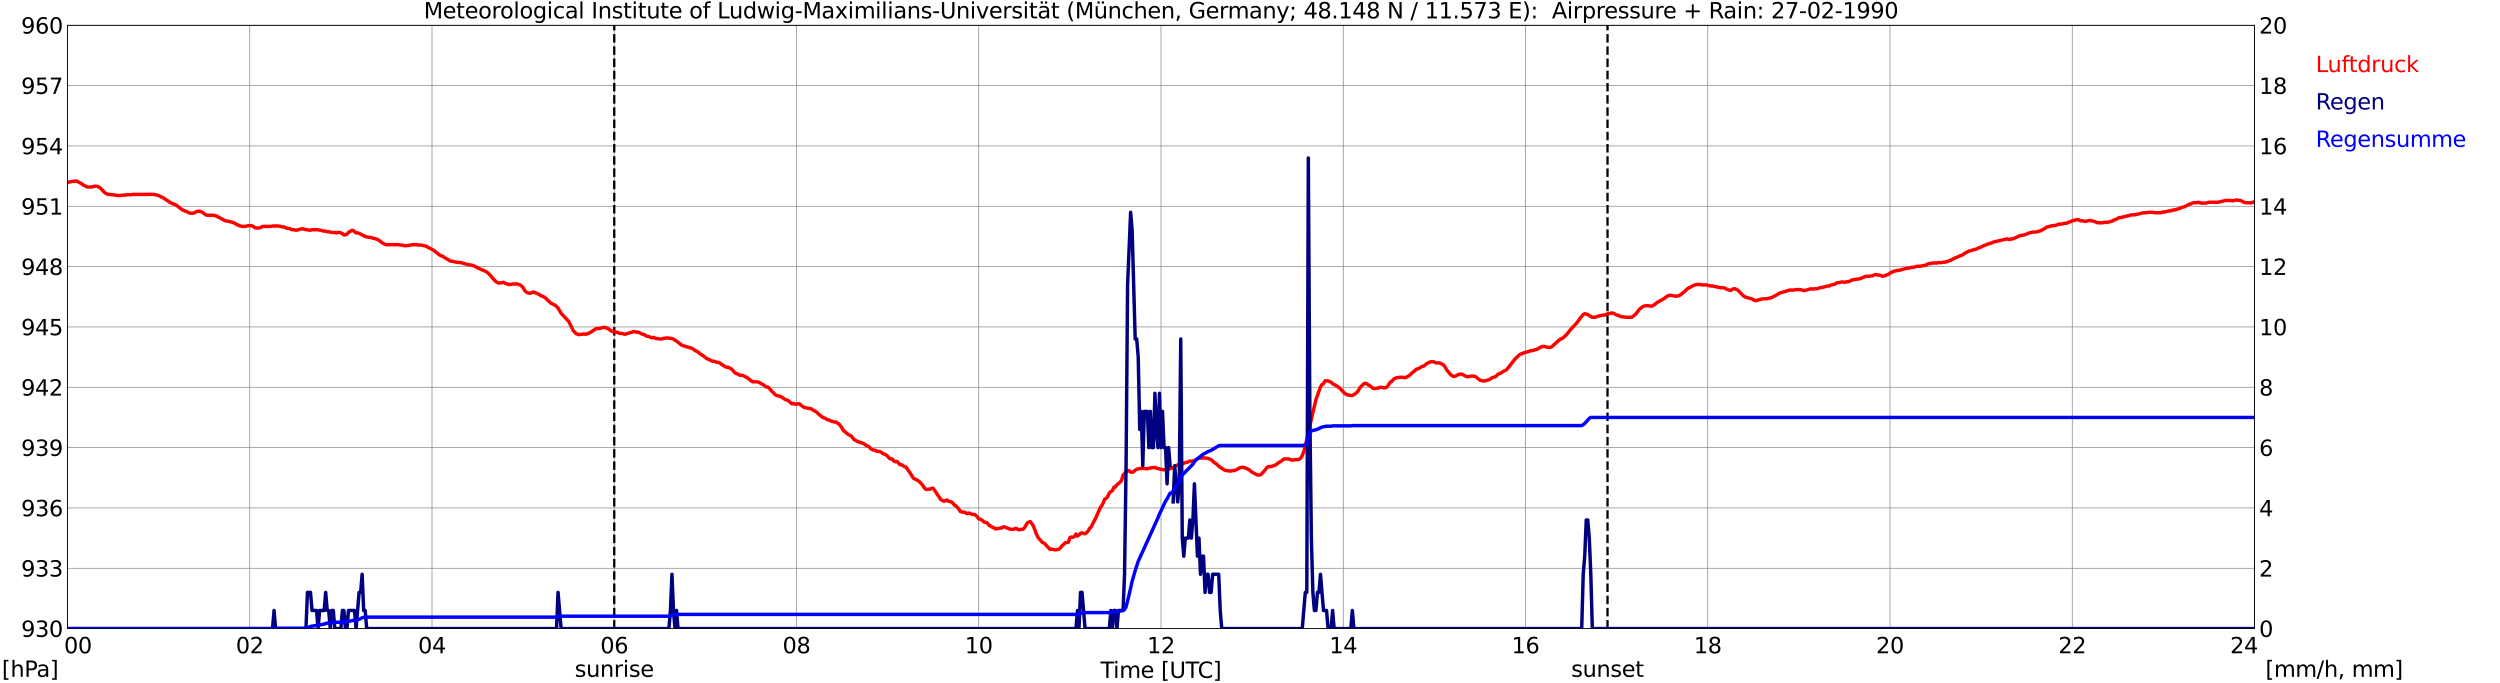 <?xml version="1.0" encoding="utf-8" standalone="no"?>
<!DOCTYPE svg PUBLIC "-//W3C//DTD SVG 1.1//EN"
  "http://www.w3.org/Graphics/SVG/1.1/DTD/svg11.dtd">
<svg xmlns:xlink="http://www.w3.org/1999/xlink" width="1085.4pt" height="296.64pt" viewBox="0 0 1085.4 296.64" xmlns="http://www.w3.org/2000/svg" version="1.1">
 <defs>
  <style type="text/css">*{stroke-linejoin: round; stroke-linecap: butt}</style>
 </defs>
 <g id="figure_1">
  <g id="patch_1">
   <path d="M 0 296.64 
L 1085.4 296.64 
L 1085.4 0 
L 0 0 
z
" style="fill: #ffffff"/>
  </g>
  <g id="axes_1">
   <g id="patch_2">
    <path d="M 29.306 272.909 
L 978.814 272.909 
L 978.814 10.976 
L 29.306 10.976 
z
" style="fill: #ffffff"/>
   </g>
   <g id="patch_3">
    <path d="M 978.814 272.909 
L 978.814 272.909 
L 978.814 10.976 
L 978.814 10.976 
z
" clip-path="url(#p2cf92df72a)" style="fill: #d3d3d3; opacity: 0.25; stroke: #d3d3d3; stroke-linejoin: miter"/>
   </g>
   <g id="matplotlib.axis_1">
    <g id="xtick_1">
     <g id="line2d_1">
      <path d="M 29.306 272.909 
L 29.306 10.976 
" clip-path="url(#p2cf92df72a)" style="fill: none; stroke: #808080; stroke-width: 0.3; stroke-linecap: square"/>
     </g>
     <g id="line2d_2"/>
     <g id="text_1">
      <!--    00 -->
      <g transform="translate(18.733 283.627) scale(0.095 -0.095)">
       <defs>
        <path id="DejaVuSans-20" transform="scale(0.016)"/>
        <path id="DejaVuSans-30" d="M 2034 4250 
Q 1547 4250 1301 3770 
Q 1056 3291 1056 2328 
Q 1056 1369 1301 889 
Q 1547 409 2034 409 
Q 2525 409 2770 889 
Q 3016 1369 3016 2328 
Q 3016 3291 2770 3770 
Q 2525 4250 2034 4250 
z
M 2034 4750 
Q 2819 4750 3233 4129 
Q 3647 3509 3647 2328 
Q 3647 1150 3233 529 
Q 2819 -91 2034 -91 
Q 1250 -91 836 529 
Q 422 1150 422 2328 
Q 422 3509 836 4129 
Q 1250 4750 2034 4750 
z
" transform="scale(0.016)"/>
       </defs>
       <use xlink:href="#DejaVuSans-20"/>
       <use xlink:href="#DejaVuSans-20" transform="translate(31.787 0)"/>
       <use xlink:href="#DejaVuSans-20" transform="translate(63.574 0)"/>
       <use xlink:href="#DejaVuSans-30" transform="translate(95.361 0)"/>
       <use xlink:href="#DejaVuSans-30" transform="translate(158.984 0)"/>
      </g>
     </g>
    </g>
    <g id="xtick_2">
     <g id="line2d_3">
      <path d="M 108.431 272.909 
L 108.431 10.976 
" clip-path="url(#p2cf92df72a)" style="fill: none; stroke: #808080; stroke-width: 0.3; stroke-linecap: square"/>
     </g>
     <g id="line2d_4"/>
     <g id="text_2">
      <!-- 02 -->
      <g transform="translate(102.387 283.627) scale(0.095 -0.095)">
       <defs>
        <path id="DejaVuSans-32" d="M 1228 531 
L 3431 531 
L 3431 0 
L 469 0 
L 469 531 
Q 828 903 1448 1529 
Q 2069 2156 2228 2338 
Q 2531 2678 2651 2914 
Q 2772 3150 2772 3378 
Q 2772 3750 2511 3984 
Q 2250 4219 1831 4219 
Q 1534 4219 1204 4116 
Q 875 4013 500 3803 
L 500 4441 
Q 881 4594 1212 4672 
Q 1544 4750 1819 4750 
Q 2544 4750 2975 4387 
Q 3406 4025 3406 3419 
Q 3406 3131 3298 2873 
Q 3191 2616 2906 2266 
Q 2828 2175 2409 1742 
Q 1991 1309 1228 531 
z
" transform="scale(0.016)"/>
       </defs>
       <use xlink:href="#DejaVuSans-30"/>
       <use xlink:href="#DejaVuSans-32" transform="translate(63.623 0)"/>
      </g>
     </g>
    </g>
    <g id="xtick_3">
     <g id="line2d_5">
      <path d="M 187.557 272.909 
L 187.557 10.976 
" clip-path="url(#p2cf92df72a)" style="fill: none; stroke: #808080; stroke-width: 0.3; stroke-linecap: square"/>
     </g>
     <g id="line2d_6"/>
     <g id="text_3">
      <!-- 04 -->
      <g transform="translate(181.513 283.627) scale(0.095 -0.095)">
       <defs>
        <path id="DejaVuSans-34" d="M 2419 4116 
L 825 1625 
L 2419 1625 
L 2419 4116 
z
M 2253 4666 
L 3047 4666 
L 3047 1625 
L 3713 1625 
L 3713 1100 
L 3047 1100 
L 3047 0 
L 2419 0 
L 2419 1100 
L 313 1100 
L 313 1709 
L 2253 4666 
z
" transform="scale(0.016)"/>
       </defs>
       <use xlink:href="#DejaVuSans-30"/>
       <use xlink:href="#DejaVuSans-34" transform="translate(63.623 0)"/>
      </g>
     </g>
    </g>
    <g id="xtick_4">
     <g id="line2d_7">
      <path d="M 266.683 272.909 
L 266.683 10.976 
" clip-path="url(#p2cf92df72a)" style="fill: none; stroke: #808080; stroke-width: 0.3; stroke-linecap: square"/>
     </g>
     <g id="line2d_8"/>
     <g id="text_4">
      <!-- 06 -->
      <g transform="translate(260.638 283.627) scale(0.095 -0.095)">
       <defs>
        <path id="DejaVuSans-36" d="M 2113 2584 
Q 1688 2584 1439 2293 
Q 1191 2003 1191 1497 
Q 1191 994 1439 701 
Q 1688 409 2113 409 
Q 2538 409 2786 701 
Q 3034 994 3034 1497 
Q 3034 2003 2786 2293 
Q 2538 2584 2113 2584 
z
M 3366 4563 
L 3366 3988 
Q 3128 4100 2886 4159 
Q 2644 4219 2406 4219 
Q 1781 4219 1451 3797 
Q 1122 3375 1075 2522 
Q 1259 2794 1537 2939 
Q 1816 3084 2150 3084 
Q 2853 3084 3261 2657 
Q 3669 2231 3669 1497 
Q 3669 778 3244 343 
Q 2819 -91 2113 -91 
Q 1303 -91 875 529 
Q 447 1150 447 2328 
Q 447 3434 972 4092 
Q 1497 4750 2381 4750 
Q 2619 4750 2861 4703 
Q 3103 4656 3366 4563 
z
" transform="scale(0.016)"/>
       </defs>
       <use xlink:href="#DejaVuSans-30"/>
       <use xlink:href="#DejaVuSans-36" transform="translate(63.623 0)"/>
      </g>
     </g>
    </g>
    <g id="xtick_5">
     <g id="line2d_9">
      <path d="M 345.808 272.909 
L 345.808 10.976 
" clip-path="url(#p2cf92df72a)" style="fill: none; stroke: #808080; stroke-width: 0.3; stroke-linecap: square"/>
     </g>
     <g id="line2d_10"/>
     <g id="text_5">
      <!-- 08 -->
      <g transform="translate(339.764 283.627) scale(0.095 -0.095)">
       <defs>
        <path id="DejaVuSans-38" d="M 2034 2216 
Q 1584 2216 1326 1975 
Q 1069 1734 1069 1313 
Q 1069 891 1326 650 
Q 1584 409 2034 409 
Q 2484 409 2743 651 
Q 3003 894 3003 1313 
Q 3003 1734 2745 1975 
Q 2488 2216 2034 2216 
z
M 1403 2484 
Q 997 2584 770 2862 
Q 544 3141 544 3541 
Q 544 4100 942 4425 
Q 1341 4750 2034 4750 
Q 2731 4750 3128 4425 
Q 3525 4100 3525 3541 
Q 3525 3141 3298 2862 
Q 3072 2584 2669 2484 
Q 3125 2378 3379 2068 
Q 3634 1759 3634 1313 
Q 3634 634 3220 271 
Q 2806 -91 2034 -91 
Q 1263 -91 848 271 
Q 434 634 434 1313 
Q 434 1759 690 2068 
Q 947 2378 1403 2484 
z
M 1172 3481 
Q 1172 3119 1398 2916 
Q 1625 2713 2034 2713 
Q 2441 2713 2670 2916 
Q 2900 3119 2900 3481 
Q 2900 3844 2670 4047 
Q 2441 4250 2034 4250 
Q 1625 4250 1398 4047 
Q 1172 3844 1172 3481 
z
" transform="scale(0.016)"/>
       </defs>
       <use xlink:href="#DejaVuSans-30"/>
       <use xlink:href="#DejaVuSans-38" transform="translate(63.623 0)"/>
      </g>
     </g>
    </g>
    <g id="xtick_6">
     <g id="line2d_11">
      <path d="M 424.934 272.909 
L 424.934 10.976 
" clip-path="url(#p2cf92df72a)" style="fill: none; stroke: #808080; stroke-width: 0.3; stroke-linecap: square"/>
     </g>
     <g id="line2d_12"/>
     <g id="text_6">
      <!-- 10 -->
      <g transform="translate(418.89 283.627) scale(0.095 -0.095)">
       <defs>
        <path id="DejaVuSans-31" d="M 794 531 
L 1825 531 
L 1825 4091 
L 703 3866 
L 703 4441 
L 1819 4666 
L 2450 4666 
L 2450 531 
L 3481 531 
L 3481 0 
L 794 0 
L 794 531 
z
" transform="scale(0.016)"/>
       </defs>
       <use xlink:href="#DejaVuSans-31"/>
       <use xlink:href="#DejaVuSans-30" transform="translate(63.623 0)"/>
      </g>
     </g>
    </g>
    <g id="xtick_7">
     <g id="line2d_13">
      <path d="M 504.06 272.909 
L 504.06 10.976 
" clip-path="url(#p2cf92df72a)" style="fill: none; stroke: #808080; stroke-width: 0.3; stroke-linecap: square"/>
     </g>
     <g id="line2d_14"/>
     <g id="text_7">
      <!-- 12 -->
      <g transform="translate(498.015 283.627) scale(0.095 -0.095)">
       <use xlink:href="#DejaVuSans-31"/>
       <use xlink:href="#DejaVuSans-32" transform="translate(63.623 0)"/>
      </g>
     </g>
    </g>
    <g id="xtick_8">
     <g id="line2d_15">
      <path d="M 583.185 272.909 
L 583.185 10.976 
" clip-path="url(#p2cf92df72a)" style="fill: none; stroke: #808080; stroke-width: 0.3; stroke-linecap: square"/>
     </g>
     <g id="line2d_16"/>
     <g id="text_8">
      <!-- 14 -->
      <g transform="translate(577.141 283.627) scale(0.095 -0.095)">
       <use xlink:href="#DejaVuSans-31"/>
       <use xlink:href="#DejaVuSans-34" transform="translate(63.623 0)"/>
      </g>
     </g>
    </g>
    <g id="xtick_9">
     <g id="line2d_17">
      <path d="M 662.311 272.909 
L 662.311 10.976 
" clip-path="url(#p2cf92df72a)" style="fill: none; stroke: #808080; stroke-width: 0.3; stroke-linecap: square"/>
     </g>
     <g id="line2d_18"/>
     <g id="text_9">
      <!-- 16 -->
      <g transform="translate(656.267 283.627) scale(0.095 -0.095)">
       <use xlink:href="#DejaVuSans-31"/>
       <use xlink:href="#DejaVuSans-36" transform="translate(63.623 0)"/>
      </g>
     </g>
    </g>
    <g id="xtick_10">
     <g id="line2d_19">
      <path d="M 741.437 272.909 
L 741.437 10.976 
" clip-path="url(#p2cf92df72a)" style="fill: none; stroke: #808080; stroke-width: 0.3; stroke-linecap: square"/>
     </g>
     <g id="line2d_20"/>
     <g id="text_10">
      <!-- 18 -->
      <g transform="translate(735.392 283.627) scale(0.095 -0.095)">
       <use xlink:href="#DejaVuSans-31"/>
       <use xlink:href="#DejaVuSans-38" transform="translate(63.623 0)"/>
      </g>
     </g>
    </g>
    <g id="xtick_11">
     <g id="line2d_21">
      <path d="M 820.562 272.909 
L 820.562 10.976 
" clip-path="url(#p2cf92df72a)" style="fill: none; stroke: #808080; stroke-width: 0.3; stroke-linecap: square"/>
     </g>
     <g id="line2d_22"/>
     <g id="text_11">
      <!-- 20 -->
      <g transform="translate(814.518 283.627) scale(0.095 -0.095)">
       <use xlink:href="#DejaVuSans-32"/>
       <use xlink:href="#DejaVuSans-30" transform="translate(63.623 0)"/>
      </g>
     </g>
    </g>
    <g id="xtick_12">
     <g id="line2d_23">
      <path d="M 899.688 272.909 
L 899.688 10.976 
" clip-path="url(#p2cf92df72a)" style="fill: none; stroke: #808080; stroke-width: 0.3; stroke-linecap: square"/>
     </g>
     <g id="line2d_24"/>
     <g id="text_12">
      <!-- 22 -->
      <g transform="translate(893.644 283.627) scale(0.095 -0.095)">
       <use xlink:href="#DejaVuSans-32"/>
       <use xlink:href="#DejaVuSans-32" transform="translate(63.623 0)"/>
      </g>
     </g>
    </g>
    <g id="xtick_13">
     <g id="line2d_25">
      <path d="M 978.814 272.909 
L 978.814 10.976 
" clip-path="url(#p2cf92df72a)" style="fill: none; stroke: #808080; stroke-width: 0.3; stroke-linecap: square"/>
     </g>
     <g id="line2d_26"/>
     <g id="text_13">
      <!-- 24    -->
      <g transform="translate(968.241 283.627) scale(0.095 -0.095)">
       <use xlink:href="#DejaVuSans-32"/>
       <use xlink:href="#DejaVuSans-34" transform="translate(63.623 0)"/>
       <use xlink:href="#DejaVuSans-20" transform="translate(127.246 0)"/>
       <use xlink:href="#DejaVuSans-20" transform="translate(159.033 0)"/>
       <use xlink:href="#DejaVuSans-20" transform="translate(190.82 0)"/>
      </g>
     </g>
    </g>
    <g id="text_14">
     <!-- Time [UTC] -->
     <g transform="translate(477.806 294.322) scale(0.095 -0.095)">
      <defs>
       <path id="DejaVuSans-54" d="M -19 4666 
L 3928 4666 
L 3928 4134 
L 2272 4134 
L 2272 0 
L 1638 0 
L 1638 4134 
L -19 4134 
L -19 4666 
z
" transform="scale(0.016)"/>
       <path id="DejaVuSans-69" d="M 603 3500 
L 1178 3500 
L 1178 0 
L 603 0 
L 603 3500 
z
M 603 4863 
L 1178 4863 
L 1178 4134 
L 603 4134 
L 603 4863 
z
" transform="scale(0.016)"/>
       <path id="DejaVuSans-6d" d="M 3328 2828 
Q 3544 3216 3844 3400 
Q 4144 3584 4550 3584 
Q 5097 3584 5394 3201 
Q 5691 2819 5691 2113 
L 5691 0 
L 5113 0 
L 5113 2094 
Q 5113 2597 4934 2840 
Q 4756 3084 4391 3084 
Q 3944 3084 3684 2787 
Q 3425 2491 3425 1978 
L 3425 0 
L 2847 0 
L 2847 2094 
Q 2847 2600 2669 2842 
Q 2491 3084 2119 3084 
Q 1678 3084 1418 2786 
Q 1159 2488 1159 1978 
L 1159 0 
L 581 0 
L 581 3500 
L 1159 3500 
L 1159 2956 
Q 1356 3278 1631 3431 
Q 1906 3584 2284 3584 
Q 2666 3584 2933 3390 
Q 3200 3197 3328 2828 
z
" transform="scale(0.016)"/>
       <path id="DejaVuSans-65" d="M 3597 1894 
L 3597 1613 
L 953 1613 
Q 991 1019 1311 708 
Q 1631 397 2203 397 
Q 2534 397 2845 478 
Q 3156 559 3463 722 
L 3463 178 
Q 3153 47 2828 -22 
Q 2503 -91 2169 -91 
Q 1331 -91 842 396 
Q 353 884 353 1716 
Q 353 2575 817 3079 
Q 1281 3584 2069 3584 
Q 2775 3584 3186 3129 
Q 3597 2675 3597 1894 
z
M 3022 2063 
Q 3016 2534 2758 2815 
Q 2500 3097 2075 3097 
Q 1594 3097 1305 2825 
Q 1016 2553 972 2059 
L 3022 2063 
z
" transform="scale(0.016)"/>
       <path id="DejaVuSans-5b" d="M 550 4863 
L 1875 4863 
L 1875 4416 
L 1125 4416 
L 1125 -397 
L 1875 -397 
L 1875 -844 
L 550 -844 
L 550 4863 
z
" transform="scale(0.016)"/>
       <path id="DejaVuSans-55" d="M 556 4666 
L 1191 4666 
L 1191 1831 
Q 1191 1081 1462 751 
Q 1734 422 2344 422 
Q 2950 422 3222 751 
Q 3494 1081 3494 1831 
L 3494 4666 
L 4128 4666 
L 4128 1753 
Q 4128 841 3676 375 
Q 3225 -91 2344 -91 
Q 1459 -91 1007 375 
Q 556 841 556 1753 
L 556 4666 
z
" transform="scale(0.016)"/>
       <path id="DejaVuSans-43" d="M 4122 4306 
L 4122 3641 
Q 3803 3938 3442 4084 
Q 3081 4231 2675 4231 
Q 1875 4231 1450 3742 
Q 1025 3253 1025 2328 
Q 1025 1406 1450 917 
Q 1875 428 2675 428 
Q 3081 428 3442 575 
Q 3803 722 4122 1019 
L 4122 359 
Q 3791 134 3420 21 
Q 3050 -91 2638 -91 
Q 1578 -91 968 557 
Q 359 1206 359 2328 
Q 359 3453 968 4101 
Q 1578 4750 2638 4750 
Q 3056 4750 3426 4639 
Q 3797 4528 4122 4306 
z
" transform="scale(0.016)"/>
       <path id="DejaVuSans-5d" d="M 1947 4863 
L 1947 -844 
L 622 -844 
L 622 -397 
L 1369 -397 
L 1369 4416 
L 622 4416 
L 622 4863 
L 1947 4863 
z
" transform="scale(0.016)"/>
      </defs>
      <use xlink:href="#DejaVuSans-54"/>
      <use xlink:href="#DejaVuSans-69" transform="translate(57.959 0)"/>
      <use xlink:href="#DejaVuSans-6d" transform="translate(85.742 0)"/>
      <use xlink:href="#DejaVuSans-65" transform="translate(183.154 0)"/>
      <use xlink:href="#DejaVuSans-20" transform="translate(244.678 0)"/>
      <use xlink:href="#DejaVuSans-5b" transform="translate(276.465 0)"/>
      <use xlink:href="#DejaVuSans-55" transform="translate(315.479 0)"/>
      <use xlink:href="#DejaVuSans-54" transform="translate(388.672 0)"/>
      <use xlink:href="#DejaVuSans-43" transform="translate(443.881 0)"/>
      <use xlink:href="#DejaVuSans-5d" transform="translate(513.705 0)"/>
     </g>
    </g>
   </g>
   <g id="matplotlib.axis_2">
    <g id="ytick_1">
     <g id="line2d_27">
      <path d="M 29.306 272.909 
L 978.814 272.909 
" clip-path="url(#p2cf92df72a)" style="fill: none; stroke: #808080; stroke-width: 0.3; stroke-linecap: square"/>
     </g>
     <g id="line2d_28"/>
     <g id="text_15">
      <!-- 930 -->
      <g transform="translate(9.173 276.518) scale(0.095 -0.095)">
       <defs>
        <path id="DejaVuSans-39" d="M 703 97 
L 703 672 
Q 941 559 1184 500 
Q 1428 441 1663 441 
Q 2288 441 2617 861 
Q 2947 1281 2994 2138 
Q 2813 1869 2534 1725 
Q 2256 1581 1919 1581 
Q 1219 1581 811 2004 
Q 403 2428 403 3163 
Q 403 3881 828 4315 
Q 1253 4750 1959 4750 
Q 2769 4750 3195 4129 
Q 3622 3509 3622 2328 
Q 3622 1225 3098 567 
Q 2575 -91 1691 -91 
Q 1453 -91 1209 -44 
Q 966 3 703 97 
z
M 1959 2075 
Q 2384 2075 2632 2365 
Q 2881 2656 2881 3163 
Q 2881 3666 2632 3958 
Q 2384 4250 1959 4250 
Q 1534 4250 1286 3958 
Q 1038 3666 1038 3163 
Q 1038 2656 1286 2365 
Q 1534 2075 1959 2075 
z
" transform="scale(0.016)"/>
        <path id="DejaVuSans-33" d="M 2597 2516 
Q 3050 2419 3304 2112 
Q 3559 1806 3559 1356 
Q 3559 666 3084 287 
Q 2609 -91 1734 -91 
Q 1441 -91 1130 -33 
Q 819 25 488 141 
L 488 750 
Q 750 597 1062 519 
Q 1375 441 1716 441 
Q 2309 441 2620 675 
Q 2931 909 2931 1356 
Q 2931 1769 2642 2001 
Q 2353 2234 1838 2234 
L 1294 2234 
L 1294 2753 
L 1863 2753 
Q 2328 2753 2575 2939 
Q 2822 3125 2822 3475 
Q 2822 3834 2567 4026 
Q 2313 4219 1838 4219 
Q 1578 4219 1281 4162 
Q 984 4106 628 3988 
L 628 4550 
Q 988 4650 1302 4700 
Q 1616 4750 1894 4750 
Q 2613 4750 3031 4423 
Q 3450 4097 3450 3541 
Q 3450 3153 3228 2886 
Q 3006 2619 2597 2516 
z
" transform="scale(0.016)"/>
       </defs>
       <use xlink:href="#DejaVuSans-39"/>
       <use xlink:href="#DejaVuSans-33" transform="translate(63.623 0)"/>
       <use xlink:href="#DejaVuSans-30" transform="translate(127.246 0)"/>
      </g>
     </g>
    </g>
    <g id="ytick_2">
     <g id="line2d_29">
      <path d="M 29.306 246.715 
L 978.814 246.715 
" clip-path="url(#p2cf92df72a)" style="fill: none; stroke: #808080; stroke-width: 0.3; stroke-linecap: square"/>
     </g>
     <g id="line2d_30"/>
     <g id="text_16">
      <!-- 933 -->
      <g transform="translate(9.173 250.325) scale(0.095 -0.095)">
       <use xlink:href="#DejaVuSans-39"/>
       <use xlink:href="#DejaVuSans-33" transform="translate(63.623 0)"/>
       <use xlink:href="#DejaVuSans-33" transform="translate(127.246 0)"/>
      </g>
     </g>
    </g>
    <g id="ytick_3">
     <g id="line2d_31">
      <path d="M 29.306 220.522 
L 978.814 220.522 
" clip-path="url(#p2cf92df72a)" style="fill: none; stroke: #808080; stroke-width: 0.3; stroke-linecap: square"/>
     </g>
     <g id="line2d_32"/>
     <g id="text_17">
      <!-- 936 -->
      <g transform="translate(9.173 224.131) scale(0.095 -0.095)">
       <use xlink:href="#DejaVuSans-39"/>
       <use xlink:href="#DejaVuSans-33" transform="translate(63.623 0)"/>
       <use xlink:href="#DejaVuSans-36" transform="translate(127.246 0)"/>
      </g>
     </g>
    </g>
    <g id="ytick_4">
     <g id="line2d_33">
      <path d="M 29.306 194.329 
L 978.814 194.329 
" clip-path="url(#p2cf92df72a)" style="fill: none; stroke: #808080; stroke-width: 0.3; stroke-linecap: square"/>
     </g>
     <g id="line2d_34"/>
     <g id="text_18">
      <!-- 939 -->
      <g transform="translate(9.173 197.938) scale(0.095 -0.095)">
       <use xlink:href="#DejaVuSans-39"/>
       <use xlink:href="#DejaVuSans-33" transform="translate(63.623 0)"/>
       <use xlink:href="#DejaVuSans-39" transform="translate(127.246 0)"/>
      </g>
     </g>
    </g>
    <g id="ytick_5">
     <g id="line2d_35">
      <path d="M 29.306 168.136 
L 978.814 168.136 
" clip-path="url(#p2cf92df72a)" style="fill: none; stroke: #808080; stroke-width: 0.3; stroke-linecap: square"/>
     </g>
     <g id="line2d_36"/>
     <g id="text_19">
      <!-- 942 -->
      <g transform="translate(9.173 171.745) scale(0.095 -0.095)">
       <use xlink:href="#DejaVuSans-39"/>
       <use xlink:href="#DejaVuSans-34" transform="translate(63.623 0)"/>
       <use xlink:href="#DejaVuSans-32" transform="translate(127.246 0)"/>
      </g>
     </g>
    </g>
    <g id="ytick_6">
     <g id="line2d_37">
      <path d="M 29.306 141.942 
L 978.814 141.942 
" clip-path="url(#p2cf92df72a)" style="fill: none; stroke: #808080; stroke-width: 0.3; stroke-linecap: square"/>
     </g>
     <g id="line2d_38"/>
     <g id="text_20">
      <!-- 945 -->
      <g transform="translate(9.173 145.551) scale(0.095 -0.095)">
       <defs>
        <path id="DejaVuSans-35" d="M 691 4666 
L 3169 4666 
L 3169 4134 
L 1269 4134 
L 1269 2991 
Q 1406 3038 1543 3061 
Q 1681 3084 1819 3084 
Q 2600 3084 3056 2656 
Q 3513 2228 3513 1497 
Q 3513 744 3044 326 
Q 2575 -91 1722 -91 
Q 1428 -91 1123 -41 
Q 819 9 494 109 
L 494 744 
Q 775 591 1075 516 
Q 1375 441 1709 441 
Q 2250 441 2565 725 
Q 2881 1009 2881 1497 
Q 2881 1984 2565 2268 
Q 2250 2553 1709 2553 
Q 1456 2553 1204 2497 
Q 953 2441 691 2322 
L 691 4666 
z
" transform="scale(0.016)"/>
       </defs>
       <use xlink:href="#DejaVuSans-39"/>
       <use xlink:href="#DejaVuSans-34" transform="translate(63.623 0)"/>
       <use xlink:href="#DejaVuSans-35" transform="translate(127.246 0)"/>
      </g>
     </g>
    </g>
    <g id="ytick_7">
     <g id="line2d_39">
      <path d="M 29.306 115.749 
L 978.814 115.749 
" clip-path="url(#p2cf92df72a)" style="fill: none; stroke: #808080; stroke-width: 0.3; stroke-linecap: square"/>
     </g>
     <g id="line2d_40"/>
     <g id="text_21">
      <!-- 948 -->
      <g transform="translate(9.173 119.358) scale(0.095 -0.095)">
       <use xlink:href="#DejaVuSans-39"/>
       <use xlink:href="#DejaVuSans-34" transform="translate(63.623 0)"/>
       <use xlink:href="#DejaVuSans-38" transform="translate(127.246 0)"/>
      </g>
     </g>
    </g>
    <g id="ytick_8">
     <g id="line2d_41">
      <path d="M 29.306 89.556 
L 978.814 89.556 
" clip-path="url(#p2cf92df72a)" style="fill: none; stroke: #808080; stroke-width: 0.3; stroke-linecap: square"/>
     </g>
     <g id="line2d_42"/>
     <g id="text_22">
      <!-- 951 -->
      <g transform="translate(9.173 93.165) scale(0.095 -0.095)">
       <use xlink:href="#DejaVuSans-39"/>
       <use xlink:href="#DejaVuSans-35" transform="translate(63.623 0)"/>
       <use xlink:href="#DejaVuSans-31" transform="translate(127.246 0)"/>
      </g>
     </g>
    </g>
    <g id="ytick_9">
     <g id="line2d_43">
      <path d="M 29.306 63.362 
L 978.814 63.362 
" clip-path="url(#p2cf92df72a)" style="fill: none; stroke: #808080; stroke-width: 0.3; stroke-linecap: square"/>
     </g>
     <g id="line2d_44"/>
     <g id="text_23">
      <!-- 954 -->
      <g transform="translate(9.173 66.972) scale(0.095 -0.095)">
       <use xlink:href="#DejaVuSans-39"/>
       <use xlink:href="#DejaVuSans-35" transform="translate(63.623 0)"/>
       <use xlink:href="#DejaVuSans-34" transform="translate(127.246 0)"/>
      </g>
     </g>
    </g>
    <g id="ytick_10">
     <g id="line2d_45">
      <path d="M 29.306 37.169 
L 978.814 37.169 
" clip-path="url(#p2cf92df72a)" style="fill: none; stroke: #808080; stroke-width: 0.3; stroke-linecap: square"/>
     </g>
     <g id="line2d_46"/>
     <g id="text_24">
      <!-- 957 -->
      <g transform="translate(9.173 40.778) scale(0.095 -0.095)">
       <defs>
        <path id="DejaVuSans-37" d="M 525 4666 
L 3525 4666 
L 3525 4397 
L 1831 0 
L 1172 0 
L 2766 4134 
L 525 4134 
L 525 4666 
z
" transform="scale(0.016)"/>
       </defs>
       <use xlink:href="#DejaVuSans-39"/>
       <use xlink:href="#DejaVuSans-35" transform="translate(63.623 0)"/>
       <use xlink:href="#DejaVuSans-37" transform="translate(127.246 0)"/>
      </g>
     </g>
    </g>
    <g id="ytick_11">
     <g id="line2d_47">
      <path d="M 29.306 10.976 
L 978.814 10.976 
" clip-path="url(#p2cf92df72a)" style="fill: none; stroke: #808080; stroke-width: 0.3; stroke-linecap: square"/>
     </g>
     <g id="line2d_48"/>
     <g id="text_25">
      <!-- 960 -->
      <g transform="translate(9.173 14.585) scale(0.095 -0.095)">
       <use xlink:href="#DejaVuSans-39"/>
       <use xlink:href="#DejaVuSans-36" transform="translate(63.623 0)"/>
       <use xlink:href="#DejaVuSans-30" transform="translate(127.246 0)"/>
      </g>
     </g>
    </g>
   </g>
   <g id="line2d_49">
    <path d="M 266.683 272.909 
L 266.683 10.976 
" clip-path="url(#p2cf92df72a)" style="fill: none; stroke-dasharray: 3.7,1.6; stroke-dashoffset: 0; stroke: #000000"/>
   </g>
   <g id="line2d_50">
    <path d="M 697.918 272.909 
L 697.918 10.976 
" clip-path="url(#p2cf92df72a)" style="fill: none; stroke-dasharray: 3.7,1.6; stroke-dashoffset: 0; stroke: #000000"/>
   </g>
   <g id="line2d_51">
    <path d="M 29.306 79.078 
L 29.965 79.078 
L 31.284 78.764 
L 31.943 78.764 
L 32.603 78.607 
L 33.262 78.607 
L 35.24 79.655 
L 35.9 80.161 
L 37.878 81.174 
L 39.856 81.174 
L 41.175 80.825 
L 41.834 80.825 
L 42.493 80.999 
L 43.153 81.366 
L 43.812 81.89 
L 45.131 83.322 
L 45.79 83.863 
L 46.45 84.212 
L 47.109 84.404 
L 47.768 84.404 
L 48.428 84.561 
L 49.087 84.561 
L 49.747 84.719 
L 50.406 84.719 
L 51.065 84.876 
L 52.384 84.876 
L 53.043 84.719 
L 54.362 84.719 
L 55.022 84.561 
L 57 84.561 
L 57.659 84.404 
L 66.89 84.404 
L 68.869 84.876 
L 71.506 86.273 
L 72.166 86.797 
L 72.825 87.146 
L 73.484 87.687 
L 74.803 88.386 
L 75.462 88.578 
L 76.781 89.259 
L 78.759 90.83 
L 80.078 91.546 
L 80.737 91.703 
L 82.056 92.402 
L 82.716 92.559 
L 84.034 92.559 
L 85.353 91.861 
L 86.013 91.703 
L 86.672 91.703 
L 87.331 91.896 
L 87.991 92.245 
L 89.309 93.258 
L 89.969 93.45 
L 92.606 93.45 
L 93.925 93.764 
L 96.563 95.196 
L 97.881 95.912 
L 98.541 95.912 
L 101.178 96.575 
L 103.816 97.972 
L 105.135 98.287 
L 106.453 98.287 
L 107.772 97.972 
L 109.091 97.972 
L 109.75 98.147 
L 110.41 98.671 
L 111.069 99.003 
L 112.388 99.003 
L 113.047 98.828 
L 113.707 98.461 
L 114.366 98.287 
L 117.663 98.287 
L 118.322 98.13 
L 120.96 98.13 
L 122.278 98.461 
L 122.938 98.461 
L 123.597 98.636 
L 124.257 99.003 
L 124.916 99.177 
L 125.575 99.177 
L 126.235 99.544 
L 126.894 99.736 
L 127.553 99.736 
L 128.213 99.928 
L 128.872 99.928 
L 130.85 99.352 
L 131.51 99.352 
L 132.829 99.736 
L 133.488 99.736 
L 134.147 99.928 
L 134.807 99.928 
L 135.466 99.736 
L 138.104 99.736 
L 138.763 99.928 
L 139.422 99.928 
L 140.082 100.277 
L 140.741 100.277 
L 142.06 100.592 
L 142.719 100.592 
L 144.038 100.941 
L 145.357 100.941 
L 146.016 101.098 
L 146.676 100.906 
L 147.335 100.906 
L 147.994 101.098 
L 148.654 101.447 
L 149.313 101.971 
L 149.972 101.971 
L 150.632 101.622 
L 151.291 100.906 
L 151.951 100.557 
L 152.61 100.033 
L 153.269 100.033 
L 154.588 101.098 
L 155.247 101.098 
L 155.907 101.29 
L 158.544 102.67 
L 159.863 103.002 
L 160.523 103.002 
L 163.819 103.91 
L 164.479 104.259 
L 165.798 105.341 
L 167.116 106.04 
L 167.776 106.232 
L 173.051 106.232 
L 173.71 106.389 
L 174.37 106.389 
L 175.688 106.704 
L 176.348 106.704 
L 177.007 106.546 
L 177.666 106.546 
L 178.985 106.232 
L 180.963 106.232 
L 181.623 106.389 
L 182.941 106.389 
L 184.92 106.878 
L 188.217 108.624 
L 190.854 110.72 
L 191.513 111.069 
L 192.173 111.226 
L 192.832 111.75 
L 194.81 112.85 
L 195.47 113.374 
L 196.129 113.374 
L 198.107 113.846 
L 198.767 113.846 
L 199.426 114.003 
L 200.085 114.003 
L 203.382 114.963 
L 204.042 114.963 
L 205.36 115.277 
L 209.317 117.198 
L 209.976 117.39 
L 211.295 118.089 
L 211.954 118.595 
L 213.273 119.957 
L 213.932 120.83 
L 215.251 122.227 
L 216.57 122.926 
L 217.229 122.769 
L 217.889 122.769 
L 218.548 122.577 
L 219.207 122.926 
L 219.867 123.118 
L 220.526 123.467 
L 221.845 123.467 
L 222.504 123.31 
L 224.482 123.31 
L 225.801 123.659 
L 226.461 124.183 
L 227.12 124.864 
L 227.779 126.087 
L 228.439 126.768 
L 229.098 127.134 
L 229.757 127.291 
L 230.417 127.291 
L 231.076 126.942 
L 231.736 126.785 
L 232.395 127.134 
L 233.054 127.326 
L 234.373 128.025 
L 235.033 128.531 
L 235.692 128.688 
L 236.351 129.02 
L 237.011 129.544 
L 237.67 130.26 
L 238.329 130.784 
L 238.989 131.5 
L 240.967 132.53 
L 241.626 133.054 
L 242.286 133.735 
L 243.604 136.005 
L 246.901 139.532 
L 248.22 142.169 
L 248.88 143.549 
L 250.198 144.946 
L 251.517 145.295 
L 252.176 145.138 
L 252.836 145.138 
L 253.495 144.946 
L 254.155 145.138 
L 255.473 144.754 
L 256.792 144.055 
L 257.451 143.514 
L 258.111 143.165 
L 258.77 142.641 
L 260.089 142.641 
L 262.067 142.134 
L 262.726 142.134 
L 263.386 142.484 
L 264.045 142.658 
L 265.364 143.706 
L 266.023 143.898 
L 266.683 143.898 
L 267.342 144.247 
L 268.002 144.247 
L 268.661 144.596 
L 269.32 144.754 
L 269.98 144.754 
L 271.298 145.138 
L 275.255 143.933 
L 276.573 144.247 
L 277.233 144.247 
L 278.552 144.946 
L 279.87 145.33 
L 280.53 145.854 
L 281.849 146.168 
L 282.508 146.5 
L 283.167 146.657 
L 283.827 146.482 
L 284.486 146.849 
L 285.145 147.024 
L 285.805 147.024 
L 286.464 147.198 
L 287.124 147.198 
L 288.442 146.832 
L 289.102 146.832 
L 289.761 146.657 
L 290.42 146.832 
L 291.08 146.832 
L 292.399 147.198 
L 293.058 147.722 
L 293.717 148.071 
L 295.696 149.661 
L 296.355 150.01 
L 300.311 151.197 
L 300.971 151.564 
L 301.63 152.088 
L 302.949 152.786 
L 304.267 153.834 
L 304.927 154.183 
L 306.905 155.755 
L 307.564 155.929 
L 308.883 156.645 
L 309.543 156.838 
L 310.202 156.838 
L 310.861 157.187 
L 311.521 157.344 
L 312.18 157.344 
L 313.499 158.357 
L 314.158 158.706 
L 314.818 159.23 
L 315.477 159.422 
L 316.136 159.422 
L 317.455 160.155 
L 318.114 160.697 
L 318.774 161.57 
L 319.433 162.094 
L 320.093 162.251 
L 320.752 162.757 
L 321.411 162.914 
L 322.071 162.914 
L 322.73 163.106 
L 324.708 164.189 
L 326.686 165.761 
L 328.665 165.761 
L 329.324 165.918 
L 331.302 166.966 
L 332.621 167.996 
L 333.28 167.996 
L 333.94 168.502 
L 335.258 170.091 
L 335.918 170.633 
L 336.577 171.349 
L 337.236 171.715 
L 338.555 172.03 
L 339.874 172.693 
L 340.533 173.217 
L 341.193 173.584 
L 341.852 173.758 
L 342.512 174.108 
L 343.171 174.806 
L 343.83 175.313 
L 344.49 175.12 
L 345.149 175.47 
L 345.808 175.47 
L 346.468 175.313 
L 347.127 175.313 
L 347.787 176.011 
L 348.446 176.36 
L 349.105 176.884 
L 352.402 177.565 
L 353.062 178.089 
L 354.38 178.787 
L 355.699 180.027 
L 357.018 181.075 
L 357.677 181.424 
L 358.337 181.599 
L 358.996 182.123 
L 360.315 182.507 
L 360.974 182.874 
L 362.293 183.223 
L 362.952 183.223 
L 363.612 183.729 
L 364.271 184.079 
L 365.59 185.825 
L 366.249 187.047 
L 366.909 187.414 
L 367.568 188.095 
L 368.227 188.601 
L 369.546 189.282 
L 370.865 190.871 
L 372.184 191.605 
L 372.843 191.797 
L 373.502 192.146 
L 374.821 192.46 
L 376.14 193.473 
L 376.799 193.63 
L 377.459 194.154 
L 378.118 194.87 
L 378.777 195.237 
L 380.096 195.586 
L 380.756 195.935 
L 381.415 195.935 
L 382.074 196.093 
L 382.734 196.442 
L 383.393 196.983 
L 384.053 197.175 
L 384.712 197.524 
L 385.371 198.048 
L 386.031 198.921 
L 386.69 199.253 
L 387.349 199.253 
L 388.009 200.126 
L 388.668 200.476 
L 389.328 200.318 
L 389.987 200.86 
L 390.646 201.733 
L 391.306 201.733 
L 391.965 202.082 
L 392.624 202.588 
L 393.284 202.746 
L 395.262 205.54 
L 396.581 207.635 
L 398.559 208.648 
L 399.218 209.189 
L 400.537 210.586 
L 401.196 211.651 
L 401.856 212.367 
L 402.515 212.524 
L 403.175 212.367 
L 403.834 212.367 
L 404.493 212.001 
L 405.153 212.001 
L 406.471 213.904 
L 408.45 216.873 
L 409.768 217.606 
L 410.428 217.431 
L 411.087 217.065 
L 411.746 217.606 
L 413.065 217.92 
L 413.725 218.444 
L 414.384 219.317 
L 415.043 219.649 
L 416.362 221.081 
L 417.022 222.146 
L 417.681 222.321 
L 418.34 222.321 
L 419 222.478 
L 419.659 222.984 
L 420.318 222.792 
L 420.978 222.792 
L 421.637 223.142 
L 422.297 223.334 
L 422.956 223.334 
L 423.615 223.683 
L 424.275 224.381 
L 424.934 225.254 
L 425.593 225.412 
L 426.253 225.778 
L 427.572 226.826 
L 428.231 226.826 
L 428.89 227.35 
L 429.55 228.223 
L 430.209 228.415 
L 430.869 228.939 
L 431.528 229.131 
L 432.187 229.655 
L 432.847 229.463 
L 433.506 229.463 
L 434.165 229.288 
L 434.825 229.288 
L 435.484 228.764 
L 436.144 228.764 
L 436.803 229.096 
L 437.462 229.271 
L 438.122 229.603 
L 438.781 229.795 
L 440.1 229.795 
L 440.759 229.463 
L 441.419 229.463 
L 442.078 229.987 
L 442.737 229.987 
L 443.397 229.812 
L 444.056 229.812 
L 444.716 229.288 
L 446.034 227.018 
L 446.694 226.669 
L 447.353 226.477 
L 448.012 227.35 
L 448.672 228.415 
L 449.991 231.908 
L 450.65 233.305 
L 452.628 235.575 
L 453.287 235.767 
L 455.925 238.543 
L 456.584 238.351 
L 457.903 238.718 
L 458.563 238.718 
L 459.881 238.369 
L 460.541 237.688 
L 461.2 236.814 
L 461.859 236.291 
L 462.519 235.61 
L 463.178 235.61 
L 463.838 235.417 
L 464.497 233.479 
L 465.156 233.13 
L 465.816 233.287 
L 466.475 232.92 
L 467.134 231.873 
L 467.794 232.746 
L 468.453 232.222 
L 469.113 231.541 
L 469.772 231.384 
L 471.091 231.75 
L 471.75 231.227 
L 472.409 230.511 
L 473.069 229.445 
L 473.728 228.764 
L 475.706 224.923 
L 477.025 221.954 
L 477.685 220.382 
L 478.344 219.509 
L 479.003 218.27 
L 479.663 216.68 
L 480.322 216.331 
L 480.981 215.458 
L 481.641 214.061 
L 482.3 213.363 
L 482.96 213.031 
L 483.619 211.477 
L 484.278 211.477 
L 484.938 210.446 
L 486.256 209.381 
L 486.916 208.665 
L 487.575 206.238 
L 488.235 205.697 
L 488.894 204.666 
L 490.213 204.335 
L 490.872 205.016 
L 491.532 205.016 
L 492.191 204.824 
L 492.85 204.125 
L 493.51 203.758 
L 494.828 203.409 
L 495.488 203.409 
L 496.147 203.235 
L 496.807 203.409 
L 497.466 203.409 
L 498.125 203.584 
L 498.785 203.252 
L 499.444 203.252 
L 500.103 203.077 
L 500.763 203.077 
L 501.422 202.903 
L 502.082 203.235 
L 504.719 203.933 
L 506.697 203.933 
L 507.357 203.776 
L 508.016 203.444 
L 508.675 203.27 
L 509.994 202.606 
L 510.654 202.082 
L 511.313 201.89 
L 511.972 201.541 
L 512.632 201.541 
L 515.929 200.493 
L 516.588 200.144 
L 517.247 200.336 
L 518.566 199.952 
L 520.544 198.887 
L 521.863 198.887 
L 522.522 198.729 
L 523.182 198.887 
L 523.841 198.887 
L 525.16 199.271 
L 525.819 199.602 
L 526.479 200.126 
L 527.138 200.842 
L 527.797 201.192 
L 528.457 201.698 
L 529.116 202.396 
L 529.776 202.92 
L 530.435 203.252 
L 531.094 203.776 
L 531.754 204.143 
L 532.413 204.317 
L 533.073 204.317 
L 533.732 204.509 
L 534.391 204.509 
L 535.051 204.317 
L 535.71 204.317 
L 536.369 204.143 
L 538.348 203.077 
L 539.007 202.903 
L 539.666 202.903 
L 540.985 203.252 
L 542.304 203.951 
L 543.623 205.016 
L 545.601 206.063 
L 546.26 206.256 
L 546.919 206.256 
L 547.579 205.906 
L 548.898 204.509 
L 550.216 202.763 
L 550.876 202.588 
L 551.535 202.588 
L 553.513 202.047 
L 555.491 200.65 
L 556.151 200.301 
L 557.47 199.253 
L 559.448 199.253 
L 560.107 199.428 
L 560.766 199.76 
L 561.426 199.76 
L 562.085 199.568 
L 563.404 199.568 
L 564.063 199.393 
L 564.723 198.869 
L 565.382 197.821 
L 566.042 196.075 
L 566.701 193.648 
L 569.998 179.137 
L 571.317 173.566 
L 573.295 168.013 
L 573.954 166.948 
L 574.613 166.599 
L 575.273 165.359 
L 576.592 165.359 
L 577.251 165.708 
L 577.91 165.9 
L 578.57 166.616 
L 580.548 167.664 
L 581.867 168.712 
L 583.845 170.825 
L 585.164 171.523 
L 585.823 171.523 
L 586.482 171.715 
L 587.142 171.715 
L 588.46 170.93 
L 589.12 170.388 
L 589.779 169.515 
L 590.439 168.293 
L 591.757 166.948 
L 592.417 166.424 
L 593.076 166.424 
L 593.736 166.931 
L 595.054 167.629 
L 595.714 168.345 
L 596.373 168.677 
L 597.032 168.677 
L 597.692 168.52 
L 598.351 168.52 
L 599.011 168.153 
L 599.67 168.153 
L 600.329 168.328 
L 601.648 168.328 
L 602.307 167.821 
L 603.626 165.9 
L 604.286 165.551 
L 604.945 164.678 
L 606.264 163.98 
L 606.923 163.98 
L 607.582 163.787 
L 608.901 163.787 
L 609.561 163.945 
L 610.22 163.945 
L 611.539 163.264 
L 612.198 162.757 
L 612.858 162.059 
L 614.176 161.011 
L 614.836 160.33 
L 616.154 159.963 
L 616.814 159.439 
L 617.473 159.108 
L 618.133 158.916 
L 619.451 157.885 
L 620.77 157.187 
L 621.429 157.03 
L 622.089 157.03 
L 622.748 157.187 
L 623.408 157.536 
L 624.726 157.536 
L 625.386 157.728 
L 626.705 158.409 
L 627.364 159.282 
L 628.023 160.505 
L 629.342 162.094 
L 630.001 162.792 
L 630.661 163.299 
L 631.32 163.456 
L 631.98 163.264 
L 633.298 162.565 
L 633.958 162.408 
L 634.617 162.408 
L 636.595 163.456 
L 637.255 163.613 
L 638.573 163.299 
L 639.892 163.299 
L 640.552 163.473 
L 642.53 165.045 
L 643.848 165.411 
L 644.508 165.411 
L 646.486 164.853 
L 647.145 164.486 
L 647.805 163.962 
L 649.123 163.613 
L 649.783 163.106 
L 650.442 162.408 
L 651.102 162.216 
L 651.761 161.867 
L 653.08 160.994 
L 653.739 160.819 
L 654.399 160.138 
L 657.695 155.947 
L 659.674 154.026 
L 660.333 153.677 
L 660.992 153.485 
L 661.652 153.136 
L 663.63 152.664 
L 664.289 152.315 
L 664.949 152.315 
L 667.586 151.564 
L 668.246 151.04 
L 668.905 150.708 
L 670.224 150.359 
L 672.202 150.848 
L 672.861 150.848 
L 673.521 150.691 
L 674.18 150.167 
L 674.839 149.468 
L 675.499 148.962 
L 676.817 147.722 
L 677.477 147.198 
L 678.136 147.024 
L 679.455 145.976 
L 680.114 145.295 
L 682.092 142.833 
L 684.73 140.056 
L 686.049 138.153 
L 687.368 136.564 
L 688.027 136.215 
L 689.346 136.529 
L 690.005 137.053 
L 691.324 137.751 
L 692.643 137.751 
L 693.302 137.42 
L 695.939 136.791 
L 696.599 136.791 
L 697.258 136.599 
L 697.918 136.25 
L 698.577 136.057 
L 699.236 136.057 
L 699.896 135.865 
L 700.555 136.057 
L 701.874 136.756 
L 702.533 136.913 
L 703.193 137.262 
L 704.511 137.577 
L 705.171 137.577 
L 705.83 137.751 
L 708.468 137.751 
L 709.786 136.721 
L 710.446 136.023 
L 711.765 134.276 
L 713.083 133.229 
L 713.743 132.897 
L 714.402 132.74 
L 715.721 132.74 
L 716.38 132.897 
L 717.04 132.897 
L 717.699 132.705 
L 719.677 131.186 
L 722.315 129.754 
L 723.633 128.706 
L 724.293 128.374 
L 724.952 128.217 
L 725.612 128.217 
L 726.93 128.531 
L 728.249 128.531 
L 728.909 128.374 
L 729.568 128.025 
L 731.546 126.436 
L 732.205 125.72 
L 732.865 125.196 
L 735.502 123.816 
L 736.821 123.502 
L 738.14 123.502 
L 738.799 123.694 
L 740.777 123.694 
L 742.756 124.166 
L 743.415 124.166 
L 747.371 125.004 
L 748.031 124.829 
L 748.69 125.021 
L 750.009 125.737 
L 751.327 126.087 
L 752.646 125.371 
L 753.306 125.371 
L 754.624 126.069 
L 756.602 128.165 
L 757.262 128.688 
L 757.921 129.038 
L 760.559 129.754 
L 761.878 130.487 
L 762.537 130.487 
L 765.174 129.719 
L 767.153 129.719 
L 769.131 129.195 
L 771.768 127.833 
L 772.428 127.326 
L 777.043 125.929 
L 779.021 125.929 
L 779.681 125.737 
L 781.659 125.737 
L 782.978 126.121 
L 783.637 126.121 
L 786.275 125.353 
L 786.934 125.545 
L 787.593 125.371 
L 788.912 125.371 
L 789.572 125.196 
L 790.231 124.829 
L 790.89 124.829 
L 793.528 124.166 
L 794.187 124.166 
L 794.847 123.816 
L 796.825 123.275 
L 797.484 122.769 
L 798.143 122.769 
L 799.462 122.419 
L 800.122 122.419 
L 800.781 122.577 
L 802.1 122.262 
L 802.759 122.262 
L 804.078 121.564 
L 804.737 121.372 
L 805.397 121.372 
L 806.056 121.18 
L 806.715 121.18 
L 808.034 120.83 
L 808.694 120.464 
L 809.353 120.289 
L 810.012 119.957 
L 811.331 119.957 
L 811.99 119.8 
L 812.65 119.8 
L 813.309 119.608 
L 813.969 119.259 
L 814.628 119.259 
L 815.287 119.416 
L 815.947 119.416 
L 816.606 119.608 
L 817.265 119.957 
L 818.584 119.643 
L 819.244 119.294 
L 819.903 119.102 
L 820.562 118.595 
L 821.881 117.897 
L 823.859 117.39 
L 824.519 117.39 
L 827.816 116.447 
L 828.475 116.447 
L 829.794 116.098 
L 830.453 116.098 
L 832.431 115.592 
L 833.75 115.592 
L 835.069 115.277 
L 835.728 115.277 
L 837.047 114.579 
L 837.706 114.387 
L 838.366 114.387 
L 839.025 114.195 
L 841.003 114.195 
L 841.663 114.003 
L 842.981 114.003 
L 843.641 113.846 
L 844.3 113.846 
L 845.619 113.531 
L 846.278 113.182 
L 846.938 112.99 
L 848.916 111.907 
L 849.575 111.733 
L 850.894 111.069 
L 851.553 110.912 
L 852.213 110.563 
L 852.872 110.056 
L 854.85 109.009 
L 857.488 108.275 
L 858.147 108.083 
L 858.806 107.716 
L 859.466 107.542 
L 861.444 106.546 
L 862.103 106.389 
L 862.763 106.04 
L 864.741 105.464 
L 865.4 105.114 
L 871.335 103.717 
L 871.994 103.91 
L 872.653 103.91 
L 873.313 103.717 
L 873.972 103.717 
L 877.269 102.181 
L 877.929 102.181 
L 879.907 101.639 
L 880.566 101.29 
L 882.544 100.749 
L 883.863 100.749 
L 885.841 100.242 
L 887.819 99.177 
L 888.479 98.653 
L 891.116 97.972 
L 891.775 97.972 
L 893.094 97.658 
L 893.754 97.309 
L 895.072 97.309 
L 896.391 96.925 
L 897.051 96.925 
L 897.71 96.733 
L 898.369 96.383 
L 899.029 96.226 
L 899.688 95.877 
L 901.666 95.371 
L 902.326 95.371 
L 902.985 95.72 
L 903.644 95.877 
L 904.304 95.877 
L 904.963 96.069 
L 905.622 96.069 
L 906.941 95.755 
L 907.601 95.755 
L 909.579 96.226 
L 910.238 96.575 
L 910.898 96.733 
L 912.876 96.733 
L 913.535 96.54 
L 914.854 96.54 
L 916.832 96.069 
L 918.151 95.371 
L 918.81 95.178 
L 920.129 94.445 
L 920.788 94.445 
L 925.404 93.293 
L 926.723 93.293 
L 930.679 92.367 
L 931.998 92.367 
L 932.657 92.175 
L 934.635 92.175 
L 935.295 92.367 
L 937.932 92.367 
L 939.251 92.018 
L 939.91 92.018 
L 941.888 91.546 
L 942.548 91.546 
L 943.207 91.197 
L 943.867 91.197 
L 946.504 90.446 
L 947.163 90.079 
L 948.482 89.73 
L 950.46 88.7 
L 951.12 88.543 
L 951.779 88.194 
L 952.438 88.001 
L 953.757 88.001 
L 954.417 87.809 
L 955.735 88.194 
L 957.714 88.194 
L 959.032 87.809 
L 962.989 87.809 
L 966.285 87.024 
L 968.264 87.024 
L 968.923 87.181 
L 969.582 87.181 
L 970.901 86.797 
L 971.561 86.954 
L 972.22 86.954 
L 972.879 87.111 
L 974.198 87.809 
L 974.857 88.001 
L 977.495 88.05 
L 978.154 87.809 
L 978.154 87.809 
" clip-path="url(#p2cf92df72a)" style="fill: none; stroke: #ff0000; stroke-width: 1.5; stroke-linecap: square"/>
   </g>
   <g id="patch_4">
    <path d="M 29.306 272.909 
L 29.306 10.976 
" style="fill: none; stroke: #000000; stroke-width: 0.3; stroke-linejoin: miter; stroke-linecap: square"/>
   </g>
   <g id="patch_5">
    <path d="M 978.814 272.909 
L 978.814 10.976 
" style="fill: none; stroke: #000000; stroke-width: 0.3; stroke-linejoin: miter; stroke-linecap: square"/>
   </g>
   <g id="patch_6">
    <path d="M 29.306 272.909 
L 978.814 272.909 
" style="fill: none; stroke: #000000; stroke-width: 0.3; stroke-linejoin: miter; stroke-linecap: square"/>
   </g>
   <g id="patch_7">
    <path d="M 29.306 10.976 
L 978.814 10.976 
" style="fill: none; stroke: #000000; stroke-width: 0.3; stroke-linejoin: miter; stroke-linecap: square"/>
   </g>
   <g id="text_26">
    <!-- sunrise -->
    <g transform="translate(249.518 293.863) scale(0.095 -0.095)">
     <defs>
      <path id="DejaVuSans-73" d="M 2834 3397 
L 2834 2853 
Q 2591 2978 2328 3040 
Q 2066 3103 1784 3103 
Q 1356 3103 1142 2972 
Q 928 2841 928 2578 
Q 928 2378 1081 2264 
Q 1234 2150 1697 2047 
L 1894 2003 
Q 2506 1872 2764 1633 
Q 3022 1394 3022 966 
Q 3022 478 2636 193 
Q 2250 -91 1575 -91 
Q 1294 -91 989 -36 
Q 684 19 347 128 
L 347 722 
Q 666 556 975 473 
Q 1284 391 1588 391 
Q 1994 391 2212 530 
Q 2431 669 2431 922 
Q 2431 1156 2273 1281 
Q 2116 1406 1581 1522 
L 1381 1569 
Q 847 1681 609 1914 
Q 372 2147 372 2553 
Q 372 3047 722 3315 
Q 1072 3584 1716 3584 
Q 2034 3584 2315 3537 
Q 2597 3491 2834 3397 
z
" transform="scale(0.016)"/>
      <path id="DejaVuSans-75" d="M 544 1381 
L 544 3500 
L 1119 3500 
L 1119 1403 
Q 1119 906 1312 657 
Q 1506 409 1894 409 
Q 2359 409 2629 706 
Q 2900 1003 2900 1516 
L 2900 3500 
L 3475 3500 
L 3475 0 
L 2900 0 
L 2900 538 
Q 2691 219 2414 64 
Q 2138 -91 1772 -91 
Q 1169 -91 856 284 
Q 544 659 544 1381 
z
M 1991 3584 
L 1991 3584 
z
" transform="scale(0.016)"/>
      <path id="DejaVuSans-6e" d="M 3513 2113 
L 3513 0 
L 2938 0 
L 2938 2094 
Q 2938 2591 2744 2837 
Q 2550 3084 2163 3084 
Q 1697 3084 1428 2787 
Q 1159 2491 1159 1978 
L 1159 0 
L 581 0 
L 581 3500 
L 1159 3500 
L 1159 2956 
Q 1366 3272 1645 3428 
Q 1925 3584 2291 3584 
Q 2894 3584 3203 3211 
Q 3513 2838 3513 2113 
z
" transform="scale(0.016)"/>
      <path id="DejaVuSans-72" d="M 2631 2963 
Q 2534 3019 2420 3045 
Q 2306 3072 2169 3072 
Q 1681 3072 1420 2755 
Q 1159 2438 1159 1844 
L 1159 0 
L 581 0 
L 581 3500 
L 1159 3500 
L 1159 2956 
Q 1341 3275 1631 3429 
Q 1922 3584 2338 3584 
Q 2397 3584 2469 3576 
Q 2541 3569 2628 3553 
L 2631 2963 
z
" transform="scale(0.016)"/>
     </defs>
     <use xlink:href="#DejaVuSans-73"/>
     <use xlink:href="#DejaVuSans-75" transform="translate(52.1 0)"/>
     <use xlink:href="#DejaVuSans-6e" transform="translate(115.479 0)"/>
     <use xlink:href="#DejaVuSans-72" transform="translate(178.857 0)"/>
     <use xlink:href="#DejaVuSans-69" transform="translate(219.971 0)"/>
     <use xlink:href="#DejaVuSans-73" transform="translate(247.754 0)"/>
     <use xlink:href="#DejaVuSans-65" transform="translate(299.854 0)"/>
    </g>
   </g>
   <g id="text_27">
    <!-- sunset -->
    <g transform="translate(682.163 293.863) scale(0.095 -0.095)">
     <defs>
      <path id="DejaVuSans-74" d="M 1172 4494 
L 1172 3500 
L 2356 3500 
L 2356 3053 
L 1172 3053 
L 1172 1153 
Q 1172 725 1289 603 
Q 1406 481 1766 481 
L 2356 481 
L 2356 0 
L 1766 0 
Q 1100 0 847 248 
Q 594 497 594 1153 
L 594 3053 
L 172 3053 
L 172 3500 
L 594 3500 
L 594 4494 
L 1172 4494 
z
" transform="scale(0.016)"/>
     </defs>
     <use xlink:href="#DejaVuSans-73"/>
     <use xlink:href="#DejaVuSans-75" transform="translate(52.1 0)"/>
     <use xlink:href="#DejaVuSans-6e" transform="translate(115.479 0)"/>
     <use xlink:href="#DejaVuSans-73" transform="translate(178.857 0)"/>
     <use xlink:href="#DejaVuSans-65" transform="translate(230.957 0)"/>
     <use xlink:href="#DejaVuSans-74" transform="translate(292.48 0)"/>
    </g>
   </g>
   <g id="text_28">
    <!-- [hPa] -->
    <g transform="translate(0.821 293.863) scale(0.095 -0.095)">
     <defs>
      <path id="DejaVuSans-68" d="M 3513 2113 
L 3513 0 
L 2938 0 
L 2938 2094 
Q 2938 2591 2744 2837 
Q 2550 3084 2163 3084 
Q 1697 3084 1428 2787 
Q 1159 2491 1159 1978 
L 1159 0 
L 581 0 
L 581 4863 
L 1159 4863 
L 1159 2956 
Q 1366 3272 1645 3428 
Q 1925 3584 2291 3584 
Q 2894 3584 3203 3211 
Q 3513 2838 3513 2113 
z
" transform="scale(0.016)"/>
      <path id="DejaVuSans-50" d="M 1259 4147 
L 1259 2394 
L 2053 2394 
Q 2494 2394 2734 2622 
Q 2975 2850 2975 3272 
Q 2975 3691 2734 3919 
Q 2494 4147 2053 4147 
L 1259 4147 
z
M 628 4666 
L 2053 4666 
Q 2838 4666 3239 4311 
Q 3641 3956 3641 3272 
Q 3641 2581 3239 2228 
Q 2838 1875 2053 1875 
L 1259 1875 
L 1259 0 
L 628 0 
L 628 4666 
z
" transform="scale(0.016)"/>
      <path id="DejaVuSans-61" d="M 2194 1759 
Q 1497 1759 1228 1600 
Q 959 1441 959 1056 
Q 959 750 1161 570 
Q 1363 391 1709 391 
Q 2188 391 2477 730 
Q 2766 1069 2766 1631 
L 2766 1759 
L 2194 1759 
z
M 3341 1997 
L 3341 0 
L 2766 0 
L 2766 531 
Q 2569 213 2275 61 
Q 1981 -91 1556 -91 
Q 1019 -91 701 211 
Q 384 513 384 1019 
Q 384 1609 779 1909 
Q 1175 2209 1959 2209 
L 2766 2209 
L 2766 2266 
Q 2766 2663 2505 2880 
Q 2244 3097 1772 3097 
Q 1472 3097 1187 3025 
Q 903 2953 641 2809 
L 641 3341 
Q 956 3463 1253 3523 
Q 1550 3584 1831 3584 
Q 2591 3584 2966 3190 
Q 3341 2797 3341 1997 
z
" transform="scale(0.016)"/>
     </defs>
     <use xlink:href="#DejaVuSans-5b"/>
     <use xlink:href="#DejaVuSans-68" transform="translate(39.014 0)"/>
     <use xlink:href="#DejaVuSans-50" transform="translate(102.393 0)"/>
     <use xlink:href="#DejaVuSans-61" transform="translate(158.195 0)"/>
     <use xlink:href="#DejaVuSans-5d" transform="translate(219.475 0)"/>
    </g>
   </g>
   <g id="text_29">
    <!-- Luftdruck -->
    <g style="fill: #ff0000" transform="translate(1005.4 31.291) scale(0.095 -0.095)">
     <defs>
      <path id="DejaVuSans-4c" d="M 628 4666 
L 1259 4666 
L 1259 531 
L 3531 531 
L 3531 0 
L 628 0 
L 628 4666 
z
" transform="scale(0.016)"/>
      <path id="DejaVuSans-66" d="M 2375 4863 
L 2375 4384 
L 1825 4384 
Q 1516 4384 1395 4259 
Q 1275 4134 1275 3809 
L 1275 3500 
L 2222 3500 
L 2222 3053 
L 1275 3053 
L 1275 0 
L 697 0 
L 697 3053 
L 147 3053 
L 147 3500 
L 697 3500 
L 697 3744 
Q 697 4328 969 4595 
Q 1241 4863 1831 4863 
L 2375 4863 
z
" transform="scale(0.016)"/>
      <path id="DejaVuSans-64" d="M 2906 2969 
L 2906 4863 
L 3481 4863 
L 3481 0 
L 2906 0 
L 2906 525 
Q 2725 213 2448 61 
Q 2172 -91 1784 -91 
Q 1150 -91 751 415 
Q 353 922 353 1747 
Q 353 2572 751 3078 
Q 1150 3584 1784 3584 
Q 2172 3584 2448 3432 
Q 2725 3281 2906 2969 
z
M 947 1747 
Q 947 1113 1208 752 
Q 1469 391 1925 391 
Q 2381 391 2643 752 
Q 2906 1113 2906 1747 
Q 2906 2381 2643 2742 
Q 2381 3103 1925 3103 
Q 1469 3103 1208 2742 
Q 947 2381 947 1747 
z
" transform="scale(0.016)"/>
      <path id="DejaVuSans-63" d="M 3122 3366 
L 3122 2828 
Q 2878 2963 2633 3030 
Q 2388 3097 2138 3097 
Q 1578 3097 1268 2742 
Q 959 2388 959 1747 
Q 959 1106 1268 751 
Q 1578 397 2138 397 
Q 2388 397 2633 464 
Q 2878 531 3122 666 
L 3122 134 
Q 2881 22 2623 -34 
Q 2366 -91 2075 -91 
Q 1284 -91 818 406 
Q 353 903 353 1747 
Q 353 2603 823 3093 
Q 1294 3584 2113 3584 
Q 2378 3584 2631 3529 
Q 2884 3475 3122 3366 
z
" transform="scale(0.016)"/>
      <path id="DejaVuSans-6b" d="M 581 4863 
L 1159 4863 
L 1159 1991 
L 2875 3500 
L 3609 3500 
L 1753 1863 
L 3688 0 
L 2938 0 
L 1159 1709 
L 1159 0 
L 581 0 
L 581 4863 
z
" transform="scale(0.016)"/>
     </defs>
     <use xlink:href="#DejaVuSans-4c"/>
     <use xlink:href="#DejaVuSans-75" transform="translate(53.963 0)"/>
     <use xlink:href="#DejaVuSans-66" transform="translate(117.342 0)"/>
     <use xlink:href="#DejaVuSans-74" transform="translate(150.797 0)"/>
     <use xlink:href="#DejaVuSans-64" transform="translate(190.006 0)"/>
     <use xlink:href="#DejaVuSans-72" transform="translate(253.482 0)"/>
     <use xlink:href="#DejaVuSans-75" transform="translate(294.596 0)"/>
     <use xlink:href="#DejaVuSans-63" transform="translate(357.975 0)"/>
     <use xlink:href="#DejaVuSans-6b" transform="translate(412.955 0)"/>
    </g>
   </g>
   <g id="text_30">
    <!-- Regen -->
    <g style="fill: #000080" transform="translate(1005.4 47.531) scale(0.095 -0.095)">
     <defs>
      <path id="DejaVuSans-52" d="M 2841 2188 
Q 3044 2119 3236 1894 
Q 3428 1669 3622 1275 
L 4263 0 
L 3584 0 
L 2988 1197 
Q 2756 1666 2539 1819 
Q 2322 1972 1947 1972 
L 1259 1972 
L 1259 0 
L 628 0 
L 628 4666 
L 2053 4666 
Q 2853 4666 3247 4331 
Q 3641 3997 3641 3322 
Q 3641 2881 3436 2590 
Q 3231 2300 2841 2188 
z
M 1259 4147 
L 1259 2491 
L 2053 2491 
Q 2509 2491 2742 2702 
Q 2975 2913 2975 3322 
Q 2975 3731 2742 3939 
Q 2509 4147 2053 4147 
L 1259 4147 
z
" transform="scale(0.016)"/>
      <path id="DejaVuSans-67" d="M 2906 1791 
Q 2906 2416 2648 2759 
Q 2391 3103 1925 3103 
Q 1463 3103 1205 2759 
Q 947 2416 947 1791 
Q 947 1169 1205 825 
Q 1463 481 1925 481 
Q 2391 481 2648 825 
Q 2906 1169 2906 1791 
z
M 3481 434 
Q 3481 -459 3084 -895 
Q 2688 -1331 1869 -1331 
Q 1566 -1331 1297 -1286 
Q 1028 -1241 775 -1147 
L 775 -588 
Q 1028 -725 1275 -790 
Q 1522 -856 1778 -856 
Q 2344 -856 2625 -561 
Q 2906 -266 2906 331 
L 2906 616 
Q 2728 306 2450 153 
Q 2172 0 1784 0 
Q 1141 0 747 490 
Q 353 981 353 1791 
Q 353 2603 747 3093 
Q 1141 3584 1784 3584 
Q 2172 3584 2450 3431 
Q 2728 3278 2906 2969 
L 2906 3500 
L 3481 3500 
L 3481 434 
z
" transform="scale(0.016)"/>
     </defs>
     <use xlink:href="#DejaVuSans-52"/>
     <use xlink:href="#DejaVuSans-65" transform="translate(64.982 0)"/>
     <use xlink:href="#DejaVuSans-67" transform="translate(126.506 0)"/>
     <use xlink:href="#DejaVuSans-65" transform="translate(189.982 0)"/>
     <use xlink:href="#DejaVuSans-6e" transform="translate(251.506 0)"/>
    </g>
   </g>
   <g id="text_31">
    <!-- Regensumme -->
    <g style="fill: #0000ff" transform="translate(1005.4 63.771) scale(0.095 -0.095)">
     <use xlink:href="#DejaVuSans-52"/>
     <use xlink:href="#DejaVuSans-65" transform="translate(64.982 0)"/>
     <use xlink:href="#DejaVuSans-67" transform="translate(126.506 0)"/>
     <use xlink:href="#DejaVuSans-65" transform="translate(189.982 0)"/>
     <use xlink:href="#DejaVuSans-6e" transform="translate(251.506 0)"/>
     <use xlink:href="#DejaVuSans-73" transform="translate(314.885 0)"/>
     <use xlink:href="#DejaVuSans-75" transform="translate(366.984 0)"/>
     <use xlink:href="#DejaVuSans-6d" transform="translate(430.363 0)"/>
     <use xlink:href="#DejaVuSans-6d" transform="translate(527.775 0)"/>
     <use xlink:href="#DejaVuSans-65" transform="translate(625.188 0)"/>
    </g>
   </g>
   <g id="text_32">
    <!-- Meteorological Institute of Ludwig-Maximilians-Universität (München, Germany; 48.148 N / 11.573 E):  Airpressure + Rain: 27-02-1990 -->
    <g transform="translate(183.991 7.976) scale(0.095 -0.095)">
     <defs>
      <path id="DejaVuSans-4d" d="M 628 4666 
L 1569 4666 
L 2759 1491 
L 3956 4666 
L 4897 4666 
L 4897 0 
L 4281 0 
L 4281 4097 
L 3078 897 
L 2444 897 
L 1241 4097 
L 1241 0 
L 628 0 
L 628 4666 
z
" transform="scale(0.016)"/>
      <path id="DejaVuSans-6f" d="M 1959 3097 
Q 1497 3097 1228 2736 
Q 959 2375 959 1747 
Q 959 1119 1226 758 
Q 1494 397 1959 397 
Q 2419 397 2687 759 
Q 2956 1122 2956 1747 
Q 2956 2369 2687 2733 
Q 2419 3097 1959 3097 
z
M 1959 3584 
Q 2709 3584 3137 3096 
Q 3566 2609 3566 1747 
Q 3566 888 3137 398 
Q 2709 -91 1959 -91 
Q 1206 -91 779 398 
Q 353 888 353 1747 
Q 353 2609 779 3096 
Q 1206 3584 1959 3584 
z
" transform="scale(0.016)"/>
      <path id="DejaVuSans-6c" d="M 603 4863 
L 1178 4863 
L 1178 0 
L 603 0 
L 603 4863 
z
" transform="scale(0.016)"/>
      <path id="DejaVuSans-49" d="M 628 4666 
L 1259 4666 
L 1259 0 
L 628 0 
L 628 4666 
z
" transform="scale(0.016)"/>
      <path id="DejaVuSans-77" d="M 269 3500 
L 844 3500 
L 1563 769 
L 2278 3500 
L 2956 3500 
L 3675 769 
L 4391 3500 
L 4966 3500 
L 4050 0 
L 3372 0 
L 2619 2869 
L 1863 0 
L 1184 0 
L 269 3500 
z
" transform="scale(0.016)"/>
      <path id="DejaVuSans-2d" d="M 313 2009 
L 1997 2009 
L 1997 1497 
L 313 1497 
L 313 2009 
z
" transform="scale(0.016)"/>
      <path id="DejaVuSans-78" d="M 3513 3500 
L 2247 1797 
L 3578 0 
L 2900 0 
L 1881 1375 
L 863 0 
L 184 0 
L 1544 1831 
L 300 3500 
L 978 3500 
L 1906 2253 
L 2834 3500 
L 3513 3500 
z
" transform="scale(0.016)"/>
      <path id="DejaVuSans-76" d="M 191 3500 
L 800 3500 
L 1894 563 
L 2988 3500 
L 3597 3500 
L 2284 0 
L 1503 0 
L 191 3500 
z
" transform="scale(0.016)"/>
      <path id="DejaVuSans-e4" d="M 2194 1759 
Q 1497 1759 1228 1600 
Q 959 1441 959 1056 
Q 959 750 1161 570 
Q 1363 391 1709 391 
Q 2188 391 2477 730 
Q 2766 1069 2766 1631 
L 2766 1759 
L 2194 1759 
z
M 3341 1997 
L 3341 0 
L 2766 0 
L 2766 531 
Q 2569 213 2275 61 
Q 1981 -91 1556 -91 
Q 1019 -91 701 211 
Q 384 513 384 1019 
Q 384 1609 779 1909 
Q 1175 2209 1959 2209 
L 2766 2209 
L 2766 2266 
Q 2766 2663 2505 2880 
Q 2244 3097 1772 3097 
Q 1472 3097 1187 3025 
Q 903 2953 641 2809 
L 641 3341 
Q 956 3463 1253 3523 
Q 1550 3584 1831 3584 
Q 2591 3584 2966 3190 
Q 3341 2797 3341 1997 
z
M 2150 4850 
L 2784 4850 
L 2784 4219 
L 2150 4219 
L 2150 4850 
z
M 928 4850 
L 1562 4850 
L 1562 4219 
L 928 4219 
L 928 4850 
z
" transform="scale(0.016)"/>
      <path id="DejaVuSans-28" d="M 1984 4856 
Q 1566 4138 1362 3434 
Q 1159 2731 1159 2009 
Q 1159 1288 1364 580 
Q 1569 -128 1984 -844 
L 1484 -844 
Q 1016 -109 783 600 
Q 550 1309 550 2009 
Q 550 2706 781 3412 
Q 1013 4119 1484 4856 
L 1984 4856 
z
" transform="scale(0.016)"/>
      <path id="DejaVuSans-fc" d="M 544 1381 
L 544 3500 
L 1119 3500 
L 1119 1403 
Q 1119 906 1312 657 
Q 1506 409 1894 409 
Q 2359 409 2629 706 
Q 2900 1003 2900 1516 
L 2900 3500 
L 3475 3500 
L 3475 0 
L 2900 0 
L 2900 538 
Q 2691 219 2414 64 
Q 2138 -91 1772 -91 
Q 1169 -91 856 284 
Q 544 659 544 1381 
z
M 1991 3584 
L 1991 3584 
z
M 2278 4850 
L 2912 4850 
L 2912 4219 
L 2278 4219 
L 2278 4850 
z
M 1056 4850 
L 1690 4850 
L 1690 4219 
L 1056 4219 
L 1056 4850 
z
" transform="scale(0.016)"/>
      <path id="DejaVuSans-2c" d="M 750 794 
L 1409 794 
L 1409 256 
L 897 -744 
L 494 -744 
L 750 256 
L 750 794 
z
" transform="scale(0.016)"/>
      <path id="DejaVuSans-47" d="M 3809 666 
L 3809 1919 
L 2778 1919 
L 2778 2438 
L 4434 2438 
L 4434 434 
Q 4069 175 3628 42 
Q 3188 -91 2688 -91 
Q 1594 -91 976 548 
Q 359 1188 359 2328 
Q 359 3472 976 4111 
Q 1594 4750 2688 4750 
Q 3144 4750 3555 4637 
Q 3966 4525 4313 4306 
L 4313 3634 
Q 3963 3931 3569 4081 
Q 3175 4231 2741 4231 
Q 1884 4231 1454 3753 
Q 1025 3275 1025 2328 
Q 1025 1384 1454 906 
Q 1884 428 2741 428 
Q 3075 428 3337 486 
Q 3600 544 3809 666 
z
" transform="scale(0.016)"/>
      <path id="DejaVuSans-79" d="M 2059 -325 
Q 1816 -950 1584 -1140 
Q 1353 -1331 966 -1331 
L 506 -1331 
L 506 -850 
L 844 -850 
Q 1081 -850 1212 -737 
Q 1344 -625 1503 -206 
L 1606 56 
L 191 3500 
L 800 3500 
L 1894 763 
L 2988 3500 
L 3597 3500 
L 2059 -325 
z
" transform="scale(0.016)"/>
      <path id="DejaVuSans-3b" d="M 750 3309 
L 1409 3309 
L 1409 2516 
L 750 2516 
L 750 3309 
z
M 750 794 
L 1409 794 
L 1409 256 
L 897 -744 
L 494 -744 
L 750 256 
L 750 794 
z
" transform="scale(0.016)"/>
      <path id="DejaVuSans-2e" d="M 684 794 
L 1344 794 
L 1344 0 
L 684 0 
L 684 794 
z
" transform="scale(0.016)"/>
      <path id="DejaVuSans-4e" d="M 628 4666 
L 1478 4666 
L 3547 763 
L 3547 4666 
L 4159 4666 
L 4159 0 
L 3309 0 
L 1241 3903 
L 1241 0 
L 628 0 
L 628 4666 
z
" transform="scale(0.016)"/>
      <path id="DejaVuSans-2f" d="M 1625 4666 
L 2156 4666 
L 531 -594 
L 0 -594 
L 1625 4666 
z
" transform="scale(0.016)"/>
      <path id="DejaVuSans-45" d="M 628 4666 
L 3578 4666 
L 3578 4134 
L 1259 4134 
L 1259 2753 
L 3481 2753 
L 3481 2222 
L 1259 2222 
L 1259 531 
L 3634 531 
L 3634 0 
L 628 0 
L 628 4666 
z
" transform="scale(0.016)"/>
      <path id="DejaVuSans-29" d="M 513 4856 
L 1013 4856 
Q 1481 4119 1714 3412 
Q 1947 2706 1947 2009 
Q 1947 1309 1714 600 
Q 1481 -109 1013 -844 
L 513 -844 
Q 928 -128 1133 580 
Q 1338 1288 1338 2009 
Q 1338 2731 1133 3434 
Q 928 4138 513 4856 
z
" transform="scale(0.016)"/>
      <path id="DejaVuSans-3a" d="M 750 794 
L 1409 794 
L 1409 0 
L 750 0 
L 750 794 
z
M 750 3309 
L 1409 3309 
L 1409 2516 
L 750 2516 
L 750 3309 
z
" transform="scale(0.016)"/>
      <path id="DejaVuSans-41" d="M 2188 4044 
L 1331 1722 
L 3047 1722 
L 2188 4044 
z
M 1831 4666 
L 2547 4666 
L 4325 0 
L 3669 0 
L 3244 1197 
L 1141 1197 
L 716 0 
L 50 0 
L 1831 4666 
z
" transform="scale(0.016)"/>
      <path id="DejaVuSans-70" d="M 1159 525 
L 1159 -1331 
L 581 -1331 
L 581 3500 
L 1159 3500 
L 1159 2969 
Q 1341 3281 1617 3432 
Q 1894 3584 2278 3584 
Q 2916 3584 3314 3078 
Q 3713 2572 3713 1747 
Q 3713 922 3314 415 
Q 2916 -91 2278 -91 
Q 1894 -91 1617 61 
Q 1341 213 1159 525 
z
M 3116 1747 
Q 3116 2381 2855 2742 
Q 2594 3103 2138 3103 
Q 1681 3103 1420 2742 
Q 1159 2381 1159 1747 
Q 1159 1113 1420 752 
Q 1681 391 2138 391 
Q 2594 391 2855 752 
Q 3116 1113 3116 1747 
z
" transform="scale(0.016)"/>
      <path id="DejaVuSans-2b" d="M 2944 4013 
L 2944 2272 
L 4684 2272 
L 4684 1741 
L 2944 1741 
L 2944 0 
L 2419 0 
L 2419 1741 
L 678 1741 
L 678 2272 
L 2419 2272 
L 2419 4013 
L 2944 4013 
z
" transform="scale(0.016)"/>
     </defs>
     <use xlink:href="#DejaVuSans-4d"/>
     <use xlink:href="#DejaVuSans-65" transform="translate(86.279 0)"/>
     <use xlink:href="#DejaVuSans-74" transform="translate(147.803 0)"/>
     <use xlink:href="#DejaVuSans-65" transform="translate(187.012 0)"/>
     <use xlink:href="#DejaVuSans-6f" transform="translate(248.535 0)"/>
     <use xlink:href="#DejaVuSans-72" transform="translate(309.717 0)"/>
     <use xlink:href="#DejaVuSans-6f" transform="translate(348.58 0)"/>
     <use xlink:href="#DejaVuSans-6c" transform="translate(409.762 0)"/>
     <use xlink:href="#DejaVuSans-6f" transform="translate(437.545 0)"/>
     <use xlink:href="#DejaVuSans-67" transform="translate(498.727 0)"/>
     <use xlink:href="#DejaVuSans-69" transform="translate(562.203 0)"/>
     <use xlink:href="#DejaVuSans-63" transform="translate(589.986 0)"/>
     <use xlink:href="#DejaVuSans-61" transform="translate(644.967 0)"/>
     <use xlink:href="#DejaVuSans-6c" transform="translate(706.246 0)"/>
     <use xlink:href="#DejaVuSans-20" transform="translate(734.029 0)"/>
     <use xlink:href="#DejaVuSans-49" transform="translate(765.816 0)"/>
     <use xlink:href="#DejaVuSans-6e" transform="translate(795.309 0)"/>
     <use xlink:href="#DejaVuSans-73" transform="translate(858.688 0)"/>
     <use xlink:href="#DejaVuSans-74" transform="translate(910.787 0)"/>
     <use xlink:href="#DejaVuSans-69" transform="translate(949.996 0)"/>
     <use xlink:href="#DejaVuSans-74" transform="translate(977.779 0)"/>
     <use xlink:href="#DejaVuSans-75" transform="translate(1016.988 0)"/>
     <use xlink:href="#DejaVuSans-74" transform="translate(1080.367 0)"/>
     <use xlink:href="#DejaVuSans-65" transform="translate(1119.576 0)"/>
     <use xlink:href="#DejaVuSans-20" transform="translate(1181.1 0)"/>
     <use xlink:href="#DejaVuSans-6f" transform="translate(1212.887 0)"/>
     <use xlink:href="#DejaVuSans-66" transform="translate(1274.068 0)"/>
     <use xlink:href="#DejaVuSans-20" transform="translate(1309.273 0)"/>
     <use xlink:href="#DejaVuSans-4c" transform="translate(1341.061 0)"/>
     <use xlink:href="#DejaVuSans-75" transform="translate(1395.023 0)"/>
     <use xlink:href="#DejaVuSans-64" transform="translate(1458.402 0)"/>
     <use xlink:href="#DejaVuSans-77" transform="translate(1521.879 0)"/>
     <use xlink:href="#DejaVuSans-69" transform="translate(1603.666 0)"/>
     <use xlink:href="#DejaVuSans-67" transform="translate(1631.449 0)"/>
     <use xlink:href="#DejaVuSans-2d" transform="translate(1694.926 0)"/>
     <use xlink:href="#DejaVuSans-4d" transform="translate(1731.01 0)"/>
     <use xlink:href="#DejaVuSans-61" transform="translate(1817.289 0)"/>
     <use xlink:href="#DejaVuSans-78" transform="translate(1878.568 0)"/>
     <use xlink:href="#DejaVuSans-69" transform="translate(1937.748 0)"/>
     <use xlink:href="#DejaVuSans-6d" transform="translate(1965.531 0)"/>
     <use xlink:href="#DejaVuSans-69" transform="translate(2062.943 0)"/>
     <use xlink:href="#DejaVuSans-6c" transform="translate(2090.727 0)"/>
     <use xlink:href="#DejaVuSans-69" transform="translate(2118.51 0)"/>
     <use xlink:href="#DejaVuSans-61" transform="translate(2146.293 0)"/>
     <use xlink:href="#DejaVuSans-6e" transform="translate(2207.572 0)"/>
     <use xlink:href="#DejaVuSans-73" transform="translate(2270.951 0)"/>
     <use xlink:href="#DejaVuSans-2d" transform="translate(2323.051 0)"/>
     <use xlink:href="#DejaVuSans-55" transform="translate(2359.135 0)"/>
     <use xlink:href="#DejaVuSans-6e" transform="translate(2432.328 0)"/>
     <use xlink:href="#DejaVuSans-69" transform="translate(2495.707 0)"/>
     <use xlink:href="#DejaVuSans-76" transform="translate(2523.49 0)"/>
     <use xlink:href="#DejaVuSans-65" transform="translate(2582.67 0)"/>
     <use xlink:href="#DejaVuSans-72" transform="translate(2644.193 0)"/>
     <use xlink:href="#DejaVuSans-73" transform="translate(2685.307 0)"/>
     <use xlink:href="#DejaVuSans-69" transform="translate(2737.406 0)"/>
     <use xlink:href="#DejaVuSans-74" transform="translate(2765.189 0)"/>
     <use xlink:href="#DejaVuSans-e4" transform="translate(2804.398 0)"/>
     <use xlink:href="#DejaVuSans-74" transform="translate(2865.678 0)"/>
     <use xlink:href="#DejaVuSans-20" transform="translate(2904.887 0)"/>
     <use xlink:href="#DejaVuSans-28" transform="translate(2936.674 0)"/>
     <use xlink:href="#DejaVuSans-4d" transform="translate(2975.688 0)"/>
     <use xlink:href="#DejaVuSans-fc" transform="translate(3061.967 0)"/>
     <use xlink:href="#DejaVuSans-6e" transform="translate(3125.346 0)"/>
     <use xlink:href="#DejaVuSans-63" transform="translate(3188.725 0)"/>
     <use xlink:href="#DejaVuSans-68" transform="translate(3243.705 0)"/>
     <use xlink:href="#DejaVuSans-65" transform="translate(3307.084 0)"/>
     <use xlink:href="#DejaVuSans-6e" transform="translate(3368.607 0)"/>
     <use xlink:href="#DejaVuSans-2c" transform="translate(3431.986 0)"/>
     <use xlink:href="#DejaVuSans-20" transform="translate(3463.773 0)"/>
     <use xlink:href="#DejaVuSans-47" transform="translate(3495.561 0)"/>
     <use xlink:href="#DejaVuSans-65" transform="translate(3573.051 0)"/>
     <use xlink:href="#DejaVuSans-72" transform="translate(3634.574 0)"/>
     <use xlink:href="#DejaVuSans-6d" transform="translate(3673.938 0)"/>
     <use xlink:href="#DejaVuSans-61" transform="translate(3771.35 0)"/>
     <use xlink:href="#DejaVuSans-6e" transform="translate(3832.629 0)"/>
     <use xlink:href="#DejaVuSans-79" transform="translate(3896.008 0)"/>
     <use xlink:href="#DejaVuSans-3b" transform="translate(3955.188 0)"/>
     <use xlink:href="#DejaVuSans-20" transform="translate(3988.879 0)"/>
     <use xlink:href="#DejaVuSans-34" transform="translate(4020.666 0)"/>
     <use xlink:href="#DejaVuSans-38" transform="translate(4084.289 0)"/>
     <use xlink:href="#DejaVuSans-2e" transform="translate(4147.912 0)"/>
     <use xlink:href="#DejaVuSans-31" transform="translate(4179.699 0)"/>
     <use xlink:href="#DejaVuSans-34" transform="translate(4243.322 0)"/>
     <use xlink:href="#DejaVuSans-38" transform="translate(4306.945 0)"/>
     <use xlink:href="#DejaVuSans-20" transform="translate(4370.568 0)"/>
     <use xlink:href="#DejaVuSans-4e" transform="translate(4402.355 0)"/>
     <use xlink:href="#DejaVuSans-20" transform="translate(4477.16 0)"/>
     <use xlink:href="#DejaVuSans-2f" transform="translate(4508.947 0)"/>
     <use xlink:href="#DejaVuSans-20" transform="translate(4542.639 0)"/>
     <use xlink:href="#DejaVuSans-31" transform="translate(4574.426 0)"/>
     <use xlink:href="#DejaVuSans-31" transform="translate(4638.049 0)"/>
     <use xlink:href="#DejaVuSans-2e" transform="translate(4701.672 0)"/>
     <use xlink:href="#DejaVuSans-35" transform="translate(4733.459 0)"/>
     <use xlink:href="#DejaVuSans-37" transform="translate(4797.082 0)"/>
     <use xlink:href="#DejaVuSans-33" transform="translate(4860.705 0)"/>
     <use xlink:href="#DejaVuSans-20" transform="translate(4924.328 0)"/>
     <use xlink:href="#DejaVuSans-45" transform="translate(4956.115 0)"/>
     <use xlink:href="#DejaVuSans-29" transform="translate(5019.299 0)"/>
     <use xlink:href="#DejaVuSans-3a" transform="translate(5058.312 0)"/>
     <use xlink:href="#DejaVuSans-20" transform="translate(5092.004 0)"/>
     <use xlink:href="#DejaVuSans-20" transform="translate(5123.791 0)"/>
     <use xlink:href="#DejaVuSans-41" transform="translate(5155.578 0)"/>
     <use xlink:href="#DejaVuSans-69" transform="translate(5223.986 0)"/>
     <use xlink:href="#DejaVuSans-72" transform="translate(5251.77 0)"/>
     <use xlink:href="#DejaVuSans-70" transform="translate(5292.883 0)"/>
     <use xlink:href="#DejaVuSans-72" transform="translate(5356.359 0)"/>
     <use xlink:href="#DejaVuSans-65" transform="translate(5395.223 0)"/>
     <use xlink:href="#DejaVuSans-73" transform="translate(5456.746 0)"/>
     <use xlink:href="#DejaVuSans-73" transform="translate(5508.846 0)"/>
     <use xlink:href="#DejaVuSans-75" transform="translate(5560.945 0)"/>
     <use xlink:href="#DejaVuSans-72" transform="translate(5624.324 0)"/>
     <use xlink:href="#DejaVuSans-65" transform="translate(5663.188 0)"/>
     <use xlink:href="#DejaVuSans-20" transform="translate(5724.711 0)"/>
     <use xlink:href="#DejaVuSans-2b" transform="translate(5756.498 0)"/>
     <use xlink:href="#DejaVuSans-20" transform="translate(5840.287 0)"/>
     <use xlink:href="#DejaVuSans-52" transform="translate(5872.074 0)"/>
     <use xlink:href="#DejaVuSans-61" transform="translate(5939.307 0)"/>
     <use xlink:href="#DejaVuSans-69" transform="translate(6000.586 0)"/>
     <use xlink:href="#DejaVuSans-6e" transform="translate(6028.369 0)"/>
     <use xlink:href="#DejaVuSans-3a" transform="translate(6091.748 0)"/>
     <use xlink:href="#DejaVuSans-20" transform="translate(6125.439 0)"/>
     <use xlink:href="#DejaVuSans-32" transform="translate(6157.227 0)"/>
     <use xlink:href="#DejaVuSans-37" transform="translate(6220.85 0)"/>
     <use xlink:href="#DejaVuSans-2d" transform="translate(6284.473 0)"/>
     <use xlink:href="#DejaVuSans-30" transform="translate(6320.557 0)"/>
     <use xlink:href="#DejaVuSans-32" transform="translate(6384.18 0)"/>
     <use xlink:href="#DejaVuSans-2d" transform="translate(6447.803 0)"/>
     <use xlink:href="#DejaVuSans-31" transform="translate(6483.887 0)"/>
     <use xlink:href="#DejaVuSans-39" transform="translate(6547.51 0)"/>
     <use xlink:href="#DejaVuSans-39" transform="translate(6611.133 0)"/>
     <use xlink:href="#DejaVuSans-30" transform="translate(6674.756 0)"/>
    </g>
   </g>
  </g>
  <g id="axes_2">
   <g id="matplotlib.axis_3">
    <g id="ytick_12">
     <g id="line2d_52"/>
     <g id="text_33">
      <!-- 0 -->
      <g transform="translate(980.814 276.518) scale(0.095 -0.095)">
       <use xlink:href="#DejaVuSans-30"/>
      </g>
     </g>
    </g>
    <g id="ytick_13">
     <g id="line2d_53"/>
     <g id="text_34">
      <!-- 2 -->
      <g transform="translate(980.814 250.325) scale(0.095 -0.095)">
       <use xlink:href="#DejaVuSans-32"/>
      </g>
     </g>
    </g>
    <g id="ytick_14">
     <g id="line2d_54"/>
     <g id="text_35">
      <!-- 4 -->
      <g transform="translate(980.814 224.131) scale(0.095 -0.095)">
       <use xlink:href="#DejaVuSans-34"/>
      </g>
     </g>
    </g>
    <g id="ytick_15">
     <g id="line2d_55"/>
     <g id="text_36">
      <!-- 6 -->
      <g transform="translate(980.814 197.938) scale(0.095 -0.095)">
       <use xlink:href="#DejaVuSans-36"/>
      </g>
     </g>
    </g>
    <g id="ytick_16">
     <g id="line2d_56"/>
     <g id="text_37">
      <!-- 8 -->
      <g transform="translate(980.814 171.745) scale(0.095 -0.095)">
       <use xlink:href="#DejaVuSans-38"/>
      </g>
     </g>
    </g>
    <g id="ytick_17">
     <g id="line2d_57"/>
     <g id="text_38">
      <!-- 10 -->
      <g transform="translate(980.814 145.551) scale(0.095 -0.095)">
       <use xlink:href="#DejaVuSans-31"/>
       <use xlink:href="#DejaVuSans-30" transform="translate(63.623 0)"/>
      </g>
     </g>
    </g>
    <g id="ytick_18">
     <g id="line2d_58"/>
     <g id="text_39">
      <!-- 12 -->
      <g transform="translate(980.814 119.358) scale(0.095 -0.095)">
       <use xlink:href="#DejaVuSans-31"/>
       <use xlink:href="#DejaVuSans-32" transform="translate(63.623 0)"/>
      </g>
     </g>
    </g>
    <g id="ytick_19">
     <g id="line2d_59"/>
     <g id="text_40">
      <!-- 14 -->
      <g transform="translate(980.814 93.165) scale(0.095 -0.095)">
       <use xlink:href="#DejaVuSans-31"/>
       <use xlink:href="#DejaVuSans-34" transform="translate(63.623 0)"/>
      </g>
     </g>
    </g>
    <g id="ytick_20">
     <g id="line2d_60"/>
     <g id="text_41">
      <!-- 16 -->
      <g transform="translate(980.814 66.972) scale(0.095 -0.095)">
       <use xlink:href="#DejaVuSans-31"/>
       <use xlink:href="#DejaVuSans-36" transform="translate(63.623 0)"/>
      </g>
     </g>
    </g>
    <g id="ytick_21">
     <g id="line2d_61"/>
     <g id="text_42">
      <!-- 18 -->
      <g transform="translate(980.814 40.778) scale(0.095 -0.095)">
       <use xlink:href="#DejaVuSans-31"/>
       <use xlink:href="#DejaVuSans-38" transform="translate(63.623 0)"/>
      </g>
     </g>
    </g>
    <g id="ytick_22">
     <g id="line2d_62"/>
     <g id="text_43">
      <!-- 20 -->
      <g transform="translate(980.814 14.585) scale(0.095 -0.095)">
       <use xlink:href="#DejaVuSans-32"/>
       <use xlink:href="#DejaVuSans-30" transform="translate(63.623 0)"/>
      </g>
     </g>
    </g>
   </g>
   <g id="line2d_63">
    <path d="M 29.306 272.909 
L 118.322 272.909 
L 118.982 265.051 
L 119.641 272.909 
L 132.829 272.909 
L 133.488 257.193 
L 134.807 257.193 
L 135.466 265.051 
L 137.444 265.051 
L 138.104 272.909 
L 138.763 265.051 
L 140.741 265.051 
L 141.4 257.193 
L 142.06 265.051 
L 142.719 265.051 
L 143.379 272.909 
L 144.038 265.051 
L 144.697 265.051 
L 145.357 272.909 
L 147.994 272.909 
L 148.654 265.051 
L 149.313 265.051 
L 149.972 272.909 
L 150.632 272.909 
L 151.291 265.051 
L 153.929 265.051 
L 154.588 272.909 
L 155.907 257.193 
L 156.566 257.193 
L 157.226 249.335 
L 157.885 265.051 
L 158.544 265.051 
L 159.204 272.909 
L 241.626 272.909 
L 242.286 257.193 
L 243.604 272.909 
L 290.42 272.909 
L 291.08 265.051 
L 291.739 249.335 
L 292.399 265.051 
L 293.058 272.909 
L 293.717 265.051 
L 294.377 272.909 
L 467.134 272.909 
L 467.794 265.051 
L 468.453 272.909 
L 469.113 257.193 
L 469.772 257.193 
L 471.091 272.909 
L 477.025 272.909 
M 478.344 272.909 
L 481.641 272.909 
L 482.3 265.051 
L 482.96 272.909 
L 483.619 265.051 
L 484.278 265.051 
L 484.938 272.909 
L 485.597 265.051 
L 487.575 265.051 
L 488.235 249.335 
L 488.894 202.187 
L 489.553 123.607 
L 490.872 92.175 
L 491.532 100.033 
L 492.85 147.181 
L 493.51 147.181 
L 494.169 155.039 
L 494.828 186.471 
L 495.488 178.613 
L 496.147 202.187 
L 496.807 178.613 
L 498.125 178.613 
L 498.785 194.329 
L 499.444 178.613 
L 500.103 194.329 
L 500.763 194.329 
L 501.422 170.755 
L 502.082 186.471 
L 502.741 194.329 
L 503.4 170.755 
L 504.06 194.329 
L 504.719 178.613 
L 505.379 194.329 
L 506.038 194.329 
L 506.697 210.045 
L 507.357 194.329 
L 508.016 202.187 
M 509.335 217.903 
L 509.994 202.187 
L 511.313 217.903 
L 511.972 210.045 
L 512.632 147.181 
L 513.291 233.619 
L 513.95 241.477 
L 514.61 233.619 
L 515.929 233.619 
L 516.588 225.761 
L 517.247 233.619 
L 517.907 225.761 
L 518.566 210.045 
L 519.885 241.477 
L 520.544 233.619 
L 521.204 249.335 
L 521.863 241.477 
L 522.522 241.477 
L 523.182 257.193 
L 523.841 249.335 
L 524.501 249.335 
L 525.16 257.193 
L 525.819 257.193 
L 526.479 249.335 
L 529.116 249.335 
L 529.776 265.051 
L 530.435 272.909 
L 565.382 272.909 
L 566.701 257.193 
L 567.36 257.193 
L 568.02 68.601 
L 568.679 178.613 
L 569.338 233.619 
L 569.998 257.193 
L 570.657 265.051 
L 571.317 265.051 
L 571.976 257.193 
L 572.635 257.193 
L 573.295 249.335 
L 574.613 265.051 
L 575.932 265.051 
L 576.592 272.909 
L 577.91 272.909 
L 578.57 265.051 
L 579.229 272.909 
L 586.482 272.909 
L 587.142 265.051 
L 587.801 272.909 
L 589.12 272.909 
M 590.439 272.909 
L 686.708 272.909 
L 687.368 249.335 
L 688.027 241.477 
L 688.686 225.761 
L 689.346 225.761 
L 690.005 233.619 
L 690.664 249.335 
L 691.324 272.909 
L 978.154 272.909 
L 978.154 272.909 
" clip-path="url(#pde12af945a)" style="fill: none; stroke: #000080; stroke-width: 1.5; stroke-linecap: square"/>
   </g>
   <g id="line2d_64">
    <path d="M 29.306 272.909 
L 118.322 272.909 
L 118.982 272.778 
L 132.829 272.778 
L 134.807 271.992 
L 137.444 271.468 
L 138.104 271.468 
L 140.741 270.944 
L 141.4 270.682 
L 142.719 270.42 
L 143.379 270.42 
L 144.697 270.159 
L 147.994 270.159 
L 149.313 269.897 
L 150.632 269.897 
L 153.929 269.242 
L 154.588 269.242 
L 155.247 269.111 
L 156.566 268.587 
L 157.226 268.194 
L 158.544 267.932 
L 241.626 267.932 
L 242.286 267.67 
L 242.945 267.539 
L 290.42 267.539 
L 291.08 267.408 
L 291.739 267.015 
L 292.399 266.884 
L 293.058 266.884 
L 293.717 266.753 
L 467.134 266.753 
L 467.794 266.622 
L 468.453 266.622 
L 469.772 266.099 
L 470.431 265.968 
L 481.641 265.968 
L 482.3 265.837 
L 482.96 265.837 
L 484.278 265.575 
L 484.938 265.575 
L 487.575 265.051 
L 488.235 264.658 
L 488.894 263.479 
L 490.213 258.241 
L 491.532 252.347 
L 492.85 247.763 
L 494.169 243.703 
L 502.741 224.844 
L 503.4 223.142 
L 504.06 221.832 
L 505.379 218.951 
L 506.038 217.641 
L 506.697 216.593 
L 508.016 214.105 
L 508.675 214.105 
L 509.335 213.188 
L 510.654 210.962 
L 511.972 208.997 
L 512.632 206.902 
L 517.907 201.532 
L 518.566 200.484 
L 519.226 199.698 
L 522.522 197.079 
L 523.182 196.817 
L 524.501 196.031 
L 525.819 195.508 
L 529.116 193.543 
L 529.776 193.412 
L 565.382 193.412 
L 566.042 193.281 
L 567.36 192.757 
L 568.02 189.352 
L 568.679 187.781 
L 569.338 187.126 
L 569.998 186.864 
L 571.317 186.602 
L 572.635 186.078 
L 573.295 185.685 
L 573.954 185.423 
L 575.932 185.03 
L 577.91 185.03 
L 578.57 184.899 
L 586.482 184.899 
L 587.142 184.768 
L 686.708 184.768 
L 687.368 184.375 
L 688.027 183.852 
L 690.005 181.625 
L 690.664 181.232 
L 978.154 181.232 
L 978.154 181.232 
" clip-path="url(#pde12af945a)" style="fill: none; stroke: #0000ff; stroke-width: 1.5; stroke-linecap: square"/>
   </g>
   <g id="patch_8">
    <path d="M 29.306 272.909 
L 29.306 10.976 
" style="fill: none; stroke: #000000; stroke-width: 0.3; stroke-linejoin: miter; stroke-linecap: square"/>
   </g>
   <g id="patch_9">
    <path d="M 978.814 272.909 
L 978.814 10.976 
" style="fill: none; stroke: #000000; stroke-width: 0.3; stroke-linejoin: miter; stroke-linecap: square"/>
   </g>
   <g id="patch_10">
    <path d="M 29.306 272.909 
L 978.814 272.909 
" style="fill: none; stroke: #000000; stroke-width: 0.3; stroke-linejoin: miter; stroke-linecap: square"/>
   </g>
   <g id="patch_11">
    <path d="M 29.306 10.976 
L 978.814 10.976 
" style="fill: none; stroke: #000000; stroke-width: 0.3; stroke-linejoin: miter; stroke-linecap: square"/>
   </g>
   <g id="text_44">
    <!-- [mm/h, mm] -->
    <g transform="translate(983.561 293.863) scale(0.095 -0.095)">
     <use xlink:href="#DejaVuSans-5b"/>
     <use xlink:href="#DejaVuSans-6d" transform="translate(39.014 0)"/>
     <use xlink:href="#DejaVuSans-6d" transform="translate(136.426 0)"/>
     <use xlink:href="#DejaVuSans-2f" transform="translate(233.838 0)"/>
     <use xlink:href="#DejaVuSans-68" transform="translate(267.529 0)"/>
     <use xlink:href="#DejaVuSans-2c" transform="translate(330.908 0)"/>
     <use xlink:href="#DejaVuSans-20" transform="translate(362.695 0)"/>
     <use xlink:href="#DejaVuSans-6d" transform="translate(394.482 0)"/>
     <use xlink:href="#DejaVuSans-6d" transform="translate(491.895 0)"/>
     <use xlink:href="#DejaVuSans-5d" transform="translate(589.307 0)"/>
    </g>
   </g>
  </g>
 </g>
 <defs>
  <clipPath id="p2cf92df72a">
   <rect x="29.306" y="10.976" width="949.508" height="261.933"/>
  </clipPath>
  <clipPath id="pde12af945a">
   <rect x="29.306" y="10.976" width="949.508" height="261.933"/>
  </clipPath>
 </defs>
</svg>
